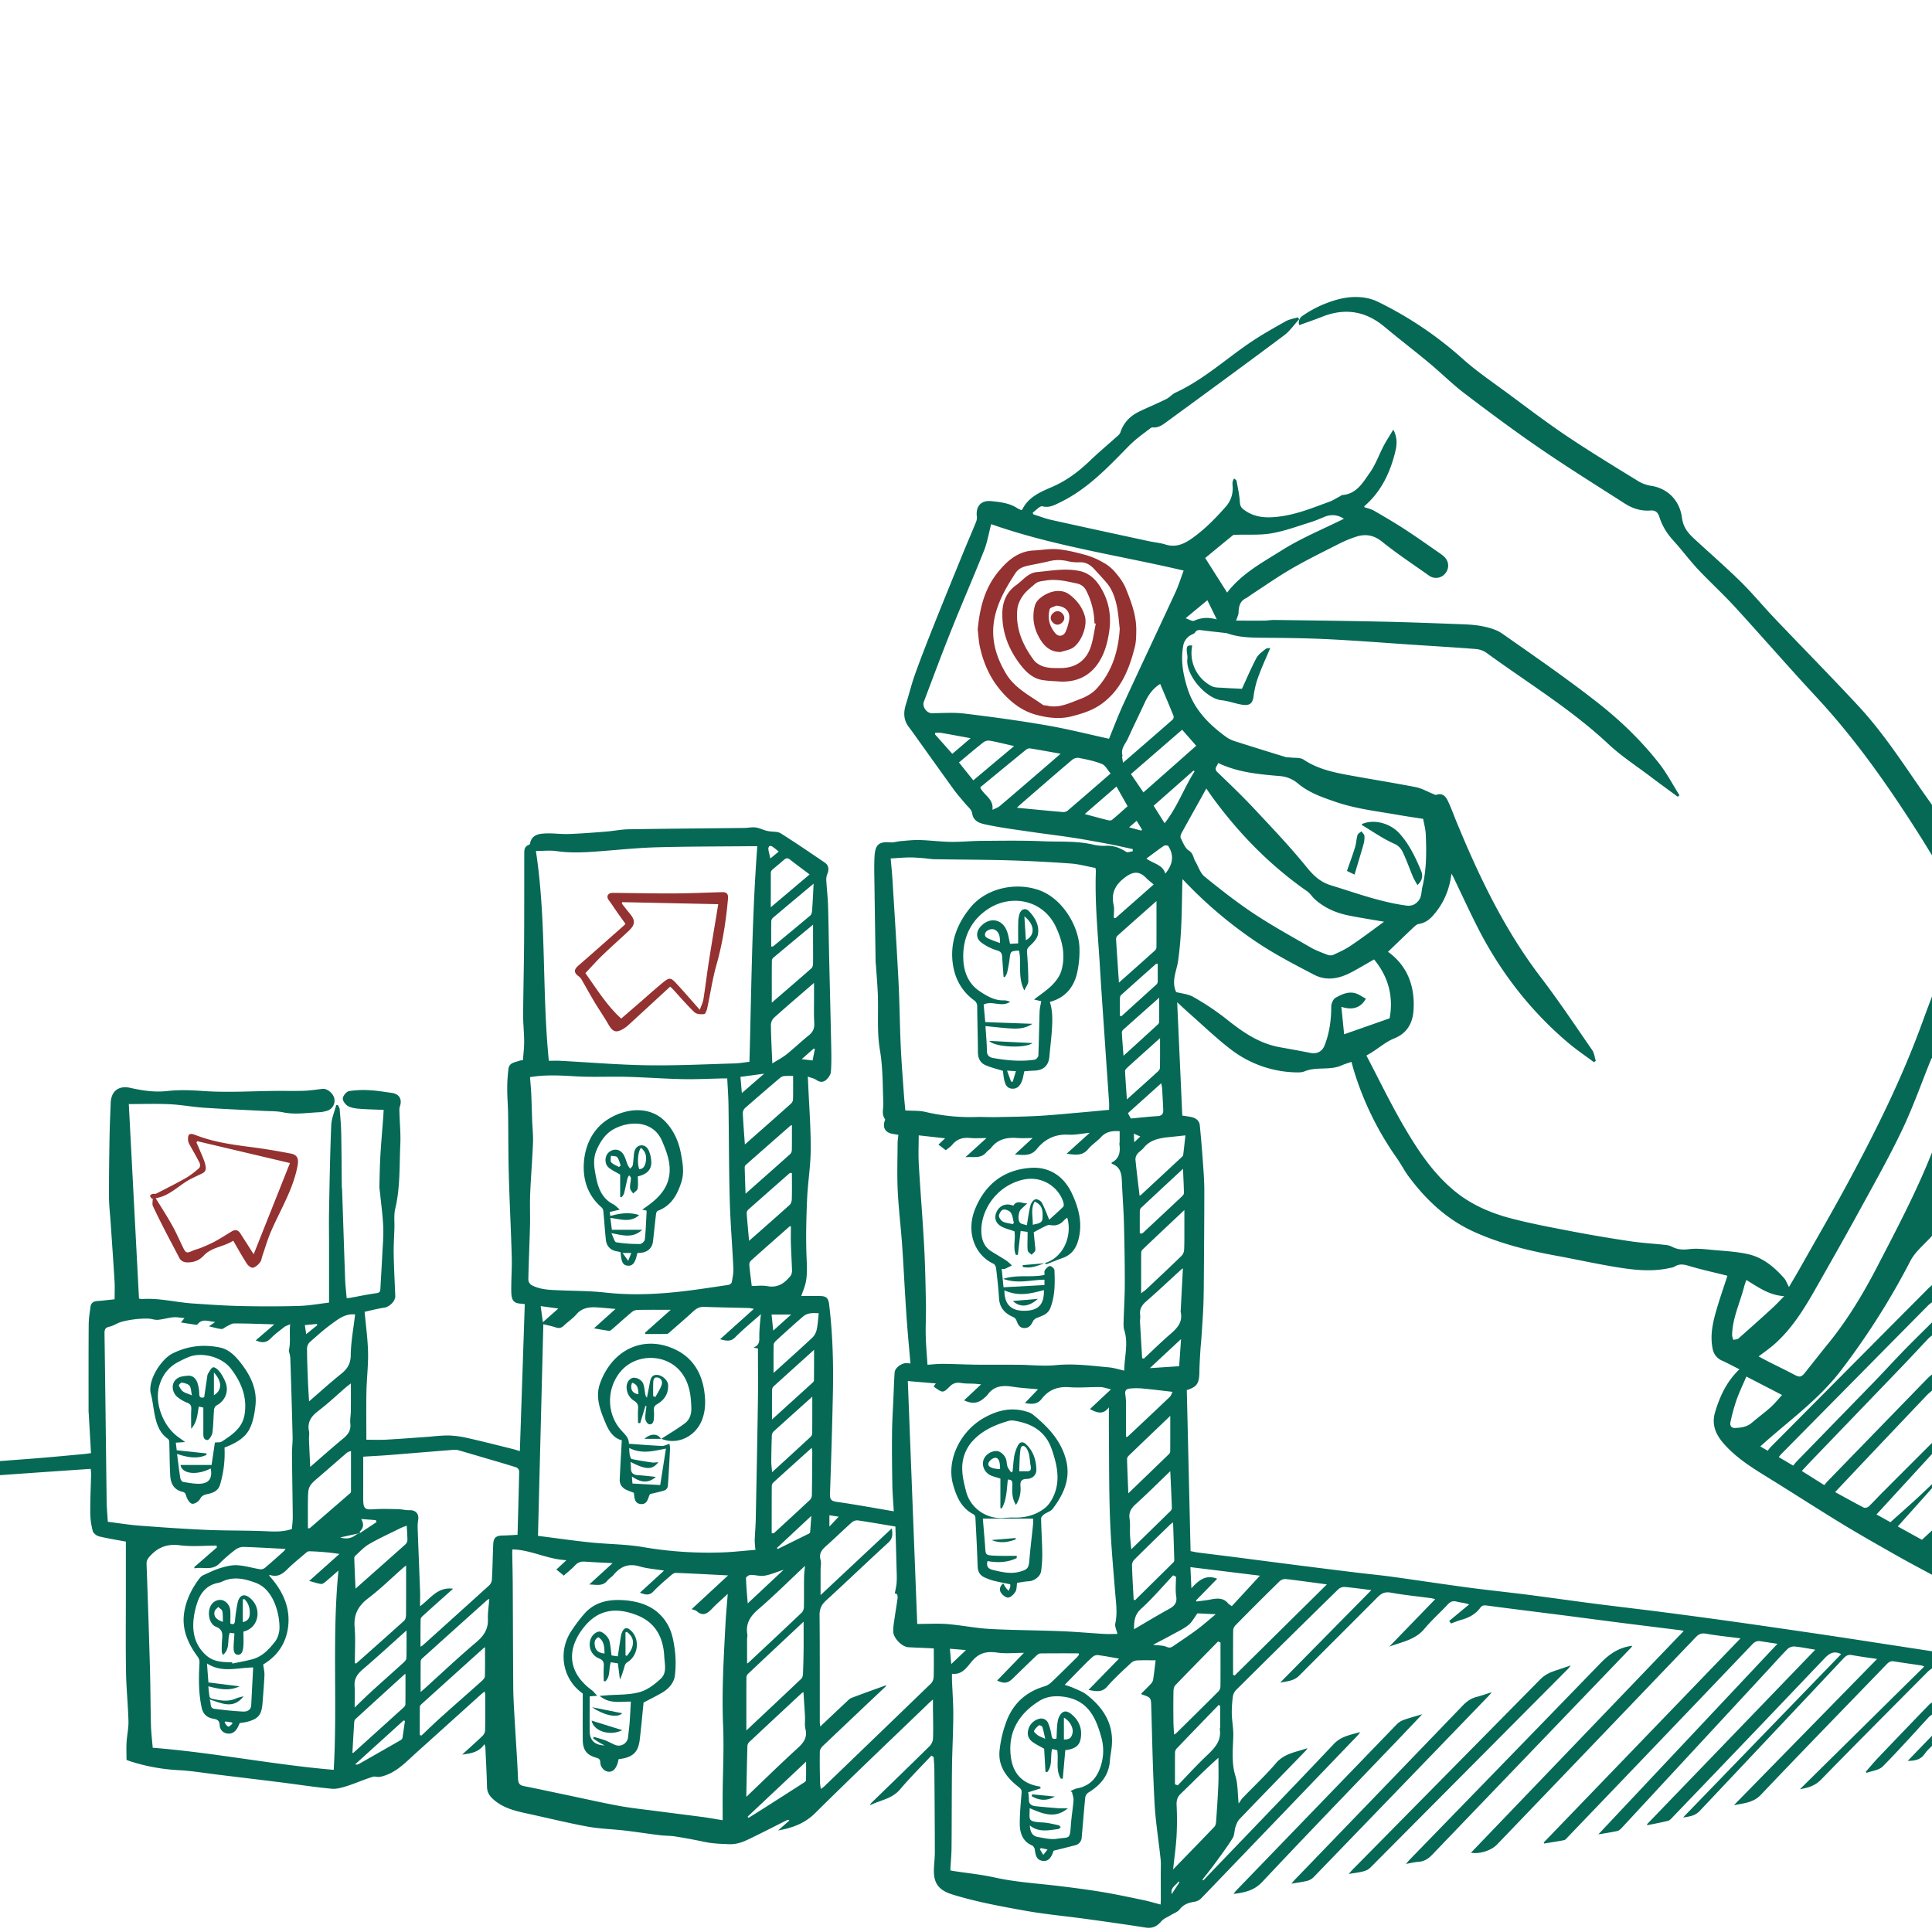 <svg id="Calque_1" data-name="Calque 1" xmlns="http://www.w3.org/2000/svg" viewBox="0 0 1920 1920"><defs><style>.cls-1{fill:#056955;}.cls-2{fill:#943131;}</style></defs><path class="cls-1" d="M0,1452c13.92-1.07,27.85-2.06,41.77-3.22s27.82-2.5,41.72-3.78c2.11-.2,4.2-.54,6.93-.9-.73-12.78-1.43-25.2-2.13-37.61-.08-1.49-.27-3-.27-4.47,0-28.38-.08-56.77.12-85.15,0-6.11,1-12.23,1.81-18.32.48-3.61,2.91-5.29,6.58-5.57,5.76-.45,11.5-1.15,17.37-1.75,0-6.25.29-12-.05-17.8-1.16-19.29-2.54-38.57-3.84-57.85-.59-8.65-1.64-17.3-1.68-26-.09-19.88.21-39.78.54-59.67.19-11.31.71-22.62,1.15-33.93.46-11.77,8.08-17.39,19.29-14.9,12.11,2.69,24.16,4.62,36.88,3.17,11.83-1.34,24-.86,35.92,0,24.06,1.67,48,.08,72.07-.12,9.32-.08,18.64.21,27.95-.12,6.2-.22,12.38-1.21,18.56-1.93,4.1-.48,10,4.06,11.36,8.85a10.5,10.5,0,0,1-6.21,12.68,32.74,32.74,0,0,1-9.76,1.76c-11.53.57-23,2.5-34.64.06-6.29-1.33-12.91-1.08-19.39-1.43-19.78-1-39.58-1.83-59.34-3.16-11.42-.77-22.76-2.95-34.19-3.49-13.36-.62-26.78-.14-40.52-.14,3.41,65.12,6.76,129.06,10.13,193.32a15.41,15.41,0,0,0,3.25.44c16.92-1.15,33.36,3.28,50.07,4.4,15.92,1.07,31.86,2.21,47.8,2.56,19.28.43,38.59.46,57.86-.1,10.29-.31,20.54-2.23,29.9-3.32v-54.88c0-12.12-.2-24.24,0-36.35.54-28.39,1-56.79,2.17-85.15.28-6.72,3.23-13.33,5-20h1.58c.62,1.36,1.67,2.69,1.79,4.09.65,7.87,1.37,15.74,1.53,23.63.36,17.71.4,35.43.59,53.15,0,1.16.27,2.31.31,3.47,1,29.6,1.95,59.2,3,88.8.22,6.12,1,12.21,1.53,18.85,1.42-.16,2.83-.24,4.21-.49,8.4-1.51,16.75-3.34,25.19-4.43,3.11-.41,4-1.45,4.11-4.2.57-11.09,1.3-22.17,1.84-33.25.47-9.47,1.37-19,1-28.41-.47-11.38-2.09-22.72-3.21-34.07a52.62,52.62,0,0,1-.61-6.36c.24-10.21.41-20.43,1-30.63.75-12.89,1.9-25.75,2.86-38.63.15-2,.23-4,.38-6.66-8.27-.35-16.37-.47-24.43-1.13-3.83-.31-8-.91-11.23-2.78-2.45-1.43-5.24-5.26-4.93-7.65.35-2.7,3.69-6.67,6.24-7.11a94.59,94.59,0,0,1,20.75-.84c7.17.36,14.3,1.64,21.44,2.59,7.71,1,10.76,6.32,8.27,13.54-.7,2-.45,4.45-.39,6.68.28,10.34,1.3,20.72.83,31-1,21.33,0,42.82-5.05,63.91-1.49,6.23-.61,13-.82,19.58-.27,8.48-.87,17-.71,25.45.25,13.92,1,27.84,1.57,41.76.21,5-5.84,10.84-10.82,11.54-6.94,1-13.76,2.86-19.64,4.14,1.19,13.29,3.09,26.73,3.4,40.2.3,13-1.34,26.13-1.6,39.21-.31,15.92-.07,31.84-.07,47.7,5.94,0,12.86.29,19.75-.07,13.13-.69,26.23-1.75,39.34-2.66,7.81-.54,15.62-1.64,23.4-1.46a99.07,99.07,0,0,1,19.54,2.84c14.38,3.25,28.68,6.92,43,10.47,2.39.59,4.72,1.38,7.51,2.2,1.63-48.51,3.25-97.07,4.89-146a19.15,19.15,0,0,0-3.24-.5c-7.1-.28-9.95-2.58-10.15-11.3-.27-11.64.76-23.3.44-34.93-.75-27.29-2.18-54.56-2.92-81.85-.56-20.32-.41-40.65-.71-61-.12-8-.88-16-.85-23.92a146.21,146.21,0,0,1,1.3-20.83c.88-5.89,6.78-6.08,11.15-7.71a11.35,11.35,0,0,1,3.14-.41c.46-6.32,1.25-12.22,1.22-18.11,0-8.81-1-17.63-1-26.43.15-24.48.78-48.95.95-73.42.19-28.63.1-57.27.16-85.9,0-4.16-.45-8.6,4.87-10.3a1.66,1.66,0,0,0,.84-1.13c1.64-8.83,8.73-9.81,15.57-10.1,7.6-.33,15.27.85,22.88.58,12.29-.44,24.56-1.41,36.82-2.37,7.63-.6,15.21-2.21,22.82-2.33,38.13-.62,76.27-.88,114.4-1.32,3.83,0,7.69-.92,11.45-.52,3.43.37,6.72,2,10.09,3a29.19,29.19,0,0,0,3.71.81c3.81.63,8.32.12,11.33,2,14.82,9.33,29.29,19.24,43.79,29.07,4,2.75,4.54,6.88,2.5,11.65a14.59,14.59,0,0,0-.89,6.38c.45,8.12,1.43,16.22,1.69,24.35.54,16.48.69,33,1.07,49.47.68,30.2,1.46,60.41,2.09,90.62.17,8.51.32,17-.31,25.51-.21,2.78-2.42,5.89-4.59,7.9-2.83,2.63-6.32,2.71-9.89.15-2.14-1.53-5-2-8.45-3.29.14,3,.24,5,.32,6.91.94,21.72,2.66,43.45,2.57,65.17-.07,16.69-2.93,33.35-3.63,50.06-.8,19.24-1.3,38.55-.5,57.77.34,8.08.82,16-.67,23.91-.93,4.9-3.06,9.58-4.6,14.22,5.55,0,11.93,0,18.32,0s8.59,2,9.35,8.23c3.55,29.09,4.36,58.31,3.77,87.56-.68,33.62-1.73,67.24-2.9,100.84-.18,5.32,1,7.15,6.67,7.94,18.77,2.64,37.42,6.13,56.74,9.39-.51-8.8-1.28-17.24-1.43-25.68-.31-17.47-.51-35-.31-52.42.14-12.61,1-25.22,1.52-37.83.32-7.39.52-14.79,1.07-22.16.32-4.39,6.64-9.18,11.64-9.2a39.68,39.68,0,0,1,4.06.45c-1-11.78-2.1-23.26-3-34.74-.77-9.6-1.42-19.21-2-28.82-1.12-18.08-2-36.18-3.27-54.25s-3.52-36.11-4.38-54.21c-.74-15.6-.18-31.26-.11-46.9,0-2.62.47-5.24.77-8.35l-5.77-1c-6.91-1.15-9.92-5.81-8-12.33.23-.77.83-1.89.52-2.29-3.7-4.85-1.51-10.19-1.71-15.4-.67-17.78-.4-35.79-3.38-53.22-3-17.77-1.5-35.32-2-53-.3-10.24-1.24-20.47-1.91-30.7-.08-1.33-.36-2.65-.38-4q-.64-41.16-1.23-82.33c-.1-7.59-.27-15.21.19-22.78.7-11.58,4.62-14.56,15.64-13.63,3.43.29,7-1,10.48-1.25,6.23-.5,12.5-1.27,18.73-1.08,10.25.3,20.48,1.68,30.74,1.83s20.26-.91,30.4-1c20.31-.11,40.65-.51,60.93.38,17,.76,34.3-.6,51.17,3.56a45.57,45.57,0,0,0,12.3.93c7.29-.24,13.52,2.12,19.57,6,1.48,1,4.36-.26,6.59-.48,0-.74,0-1.47,0-2.2-7.62-1.64-15.22-3.42-22.87-4.87-12-2.26-24-4.5-36-6.37-13.94-2.16-28-3.78-41.93-5.84-15.05-2.22-30.19-4.12-45.05-7.31-5.68-1.23-12.56-2.88-13.77-11.47-.48-3.44-4.47-6.43-7-9.54-3.51-4.36-7.38-8.47-10.66-13-12.41-17.13-24.65-34.38-37-51.58-2.69-3.76-5.31-7.56-8.14-11.21-5.35-6.9-5.55-14.37-3.07-22.35,3.14-10.08,5.63-20.37,9.19-30.29,5.92-16.49,12.33-32.81,18.81-49.09,9.38-23.54,19-47,28.55-70.45,4.25-10.41,8.75-20.71,13-31.12a12.1,12.1,0,0,0,1.07-5.78c-1.31-10.15,3.92-16.58,14.26-15.52,8.87.92,18,1.81,25.87,7a27.68,27.68,0,0,0,3.88,1.83c.52-.21,1-.25,1.09-.46,6.05-12.41,17.88-17.43,29.44-22.4,14.47-6.22,26.66-15.4,37.92-26.22,8.87-8.52,18.34-16.42,27.49-24.65a8.87,8.87,0,0,0,2.68-3.4c3.25-10,10-16.65,19.26-21,8.68-4.13,17.56-7.81,26.17-12.07,3.37-1.67,6-4.93,9.38-6.49,27.2-12.54,49.19-32.74,73.6-49.37,11.51-7.85,23.75-14.67,35.89-21.54,3.58-2,8-2.63,12-3.89l1.36,1.89c-5,5.41-9.28,11.76-15.08,16.1-38.4,28.68-77.09,57-115.76,85.26-4.36,3.19-8.75,6.82-14.85,6.13a3.58,3.58,0,0,0-2.21.92c-7.5,5.68-15,11-21.78,17.94-20.53,21-40.89,42.57-68,55.66-5.42,2.62-10.5,5.65-17.45,3.9-2.53-.63-6.39,4-9.65,6.24l.54,1.71c6.07,1.91,12,4.26,18.23,5.64,32.21,7.17,64.47,14.11,96.72,21.08,5.51,1.19,11.23,1.65,16.58,3.33,9.59,3,17.62-.22,25.16-5.43,12.92-8.91,23.84-20,34.21-31.75a27,27,0,0,0,7.21-20.77,19.81,19.81,0,0,1,0-4.49,14.07,14.07,0,0,1,1.46-3.26c.85.83,2.29,1.55,2.47,2.51,1.3,7,2.82,14,3.27,21.08.22,3.43,1.14,5.33,3.79,7.34,11,8.32,23.16,8.59,36.22,6.84,17.22-2.3,33-8.78,49.08-14.68,3.55-1.3,6.8-3.45,10.18-5.22.88-.46,1.7-1.33,2.6-1.39,14.26-1.1,20.51-12.59,27.37-22.3,5.69-8,9-17.73,13.64-26.55,2.72-5.17,6-10.07,9.6-16.19,4.59,8.81,3.47,16.09,1.63,23.35-5.15,20.24-13.94,38.41-30,52.42-.22.19-.27.58-.57,1.29,3.25,1.14,6.75,1.82,9.66,3.49,10.34,6,20.66,12,30.66,18.52,11.44,7.43,22.54,15.37,33.76,23.1,1.65,1.14,3.28,2.3,4.8,3.59,5.18,4.39,6.07,11.34,2.19,16.54A11.79,11.79,0,0,1,1420.1,572c-15.61-11.07-31.64-21.63-46.52-33.61-8.74-7-17.18-8.11-27-4.63a120.7,120.7,0,0,0-14.27,5.85c-16.13,8.21-32.44,16.14-48.11,25.17-14.21,8.2-27.67,17.7-41.45,26.65a37.08,37.08,0,0,1-4.1,2.84c-6.21,2.86-7.61,8.06-7.77,14.3-.06,2.57-1.49,5.11-2.46,8.2,9.21,0,18.56.06,27.91,0,3.32,0,6.63-.7,10-.66,35,.47,70,.87,105,1.62,25.29.53,50.57,1.47,75.85,2.42,8.47.31,17.05.48,25.32,2.09,7,1.36,14.58,3.36,20.3,7.37,31.89,22.33,64,44.46,94.63,68.45,22.77,17.83,43.8,38.07,61.69,61,7.55,9.71,13.32,20.8,19.91,31.27l-1.71,1.46c-9.22-6.8-18.51-13.52-27.65-20.43-13.81-10.44-28.51-20-41.07-31.75-37.16-34.84-80.59-61.12-121.44-90.91a21.63,21.63,0,0,0-10.6-3.71c-20.07-1.61-40.18-2.78-60.27-4.11-28.72-1.91-57.43-4.2-86.18-5.63-21.78-1.08-43.62-1.3-65.44-1.46-11.87-.08-23.6-.37-34.94-4.36a11,11,0,0,0-2.44-.42c-7.56-.88-15.12-1.67-22.66-2.64-2.73-.34-5.16-.79-7,2.17-.69,1.12-2.42,1.66-3.73,2.36a14.73,14.73,0,0,0-8,10.72c-2.7,14.47-.24,28.26,4.1,42.17,6.74,21.56,21.56,36.3,39.11,49a33.58,33.58,0,0,0,9.46,4.26c16.26,5.19,32.56,10.23,48.87,15.24,1.51.46,3.2.28,4.8.5,4.47.59,9.86-.16,13.24,2.1,13.26,8.86,28.19,12.38,43.39,15.18,22.68,4.18,45.47,7.77,68.11,12.17,5.88,1.14,11.34,4.4,17,6.65,1.14.45,2.56,1.32,3.48,1,5.54-2,8.9,1.09,11,5.21,3.18,6.36,5.54,13.13,8.24,19.73,22.56,55.06,48,108.49,84.35,156.17,18,23.53,34.4,48.22,51.26,72.57,2.06,3,2.43,7.12,3.58,10.72l-1.88,1.29c-9-6.75-18.34-13-26.85-20.33-37.41-32-66.84-70.42-89.06-114.29-8.32-16.44-16-33.21-24-49.82-.33-.68-.75-1.32-1.66-2.9-2,16.43-8.05,30-18.31,41.62-3.87,4.39-8.28,7.47-14.27,8.39-1.94.29-3.82,2.12-5.39,3.6-8.54,8.08-17,16.26-25.09,24.06,19.15,13.7,26.84,34,25.4,57.7-.75,12.48-5.87,23-19.21,28.35-7.89,3.15-14.68,9.05-22,13.68-1.93,1.23-3.94,2.34-5.65,3.35,12.76,24.28,24.47,48.74,38.18,72,13.83,23.5,29.08,46.33,50.78,63.71,16.24,13,35.16,21,55,26.2,20.36,5.29,41.11,9.14,61.79,13.1,18.74,3.58,37.58,6.72,56.46,9.54,11.32,1.69,22.8,2.33,34.2,3.58a19.78,19.78,0,0,1,7.2,1.8c5.57,3.05,11,3.22,17.35,2.45,7.62-.93,15.55.1,23.29.81,11.73,1.08,23.64,1.63,35.07,4.19,14.56,3.27,25.87,12.65,35.62,23.67,2.13,2.41,3.24,5.72,5,9,3.29-5.64,6.7-11.29,9.94-17,16.41-29.11,33.23-58,49.07-87.43,27.53-51.08,53.27-103,73.19-157.66,3.28-9,6.63-17.91,10-26.86v61a12.5,12.5,0,0,0-1,1.67c-9.48,23.39-17.85,47.29-28.67,70-12.74,26.77-27.36,52.67-41.6,78.71-14.35,26.25-29.14,52.26-43.9,78.28-11.6,20.44-23.8,40.5-41.69,56.27-4.74,4.18-10,7.78-15.52,12,3.82,2,7.3,3.91,10.83,5.7,8.23,4.17,16.57,8.13,24.71,12.47,4.95,2.64,6.83,2.6,10.43-1.89,8-10,15.88-20.09,23.93-30,18.6-23,33.82-48.24,47.38-74.35,19.56-37.7,39.46-75.27,55.1-114.86v83c-7.31,8.3-16.64,15.54-21.57,25.06a730.44,730.44,0,0,1-69.36,109.29c-22.49,29.29-52.59,50.35-79.78,75l7.4,4.3a40.81,40.81,0,0,1,2.93-3.68q78.32-78.86,156.67-157.65c1.16-1.17,2.47-2.18,3.71-3.26v17a42.91,42.91,0,0,0-3.77,3q-72.82,73.68-145.62,147.4c-1,1-1.86,2.12-3,3.48l14.38,8.51c1.27-1.53,2.25-2.89,3.41-4.08q38.28-39.37,76.59-78.75c10.07-10.39,19.81-21.1,29.89-31.48,9.25-9.51,18.76-18.76,28.16-28.13v13a41.69,41.69,0,0,0-3.72,3.14c-8.48,8.95-16.82,18-25.35,26.9q-45.17,47-90.41,94c-3.3,3.42-6.5,6.94-10,10.68l22.35,14.1c1.25-1.49,2.25-2.83,3.4-4q49.58-51.09,99.21-102.13A46.69,46.69,0,0,1,1920,1366v16c-1.6,1.4-3.32,2.67-4.77,4.2q-29.58,31.1-59.08,62.26c-10.72,11.31-21.39,22.66-32.43,34.36,9.7,5.3,19,10.5,28.39,15.36,1.2.62,3.83,0,4.88-.94,4.83-4.57,9.26-9.56,14-14.27q24.48-24.53,49-49v11l-55.15,60.08,13.84,7.7c8.85-7.92,16.85-15,24.73-22.17,5.61-5.11,11.06-10.4,16.58-15.61v4l-34,38,24,13.24L1920,1521v44c-11.57-6.29-23.23-12.4-34.68-18.9-18.06-10.25-36.17-20.45-53.91-31.25-23.7-14.42-47-29.48-70.58-44.11-17.12-10.63-34.51-20.81-48-36.31-8-9.23-12.08-19-8.28-31.45,4.77-15.57,11.29-30,24.09-42.2-6.06-3-11.54-6-17.22-8.58a15.61,15.61,0,0,1-9.4-11.82c-2.71-13,0-25.49,3.55-37.81,3.32-11.58,7.33-23,11.13-34.71l-2.8-.74c-11.07-2.76-22.23-5.19-33.16-8.41-5.68-1.67-10.91-3.59-16.45,0a13.58,13.58,0,0,1-4.28,1.28c-17.89,4.14-35.8,2.2-53.53-.7-20.13-3.29-40.07-7.72-60.13-11.42-27.4-5-54.25-11.65-79.93-23-27.7-12.17-48.76-31.85-66.49-55.66-4.43-6-7.82-12.69-12.11-18.77a304.87,304.87,0,0,1-42.18-86c-.91-2.94-1.66-5.92-2.57-9.18-3.6,1.28-6.8,2.16-9.79,3.51-11.73,5.27-25,1-36.8,5.92-2.79,1.16-6.24,1.13-9.37,1a109.92,109.92,0,0,1-64.18-23c-14.34-11-27.45-23.68-41.07-35.66-3.8-3.34-7.47-6.85-12-11,1.73,38.37,3.41,75.51,5.08,112.62,3.8.6,6.28.89,8.71,1.39,4.63,1,8.22,3.42,8.71,8.37,1.24,12.53,2.27,25.08,3.16,37.63.64,8.92,1.31,17.86,1.32,26.8,0,28.45-.24,56.9-.45,85.36-.07,10-.12,19.94-.52,29.9-.45,10.89-1.28,21.75-2,32.63-.23,3.65-.7,7.28-.91,10.93-.41,7.07-.91,14.15-1,21.22-.13,12-2.31,15.33-12.53,18.61q1.88,80.08,3.75,160c2.37.47,4.58,1,6.83,1.33,11.53,1.48,23.08,2.85,34.61,4.33,22.33,2.86,44.64,5.8,67,8.65q28.54,3.63,57.12,7.11c11.37,1.39,22.78,2.44,34.12,4,25.54,3.51,51,7.41,76.58,10.83,19.64,2.62,39.36,4.62,59,7.13,22,2.82,44,6,66.08,8.85,22.74,2.92,45.51,5.52,68.24,8.46q35.82,4.62,71.59,9.64c23.51,3.29,47,6.74,70.5,10.17,13.24,1.92,26.47,3.92,39.71,5.91L1920,1641v17a35.29,35.29,0,0,0-3.79,2.92c-35.58,35.84-71.27,71.56-106.53,107.71-5.75,5.89-12.25,7.94-20.94,9.47l123.5-121.88a15.13,15.13,0,0,0-2.6-1.09c-9.2-1.37-18.41-2.6-27.58-4.1-3.28-.54-5.19.89-7.29,3.06-41.64,43.16-83.54,86.06-124.83,129.55-7.7,8.11-17.22,8.32-26.84,10.39l142.32-145.37c-9.16-1.37-17-2.38-24.83-3.81-3.49-.64-5.66.19-8.14,2.82q-71.6,76.11-143.34,152.07c-4.36,4.64-9.46,5.46-16.49,6.43l157.09-162.3c-7.3-3.77-11.91-.66-16.84,4.53q-74.92,78.74-150.26,157.1c-1.47,1.53-3.07,3.51-4.94,4-6.76,1.74-13.67,2.94-20.52,4.34l-.41-.87L1804,1639.45c-7.31-1.19-14-2.56-20.67-3.19a9.62,9.62,0,0,0-6.82,2.43c-6.81,6.85-13.2,14.11-19.77,21.2q-72.3,78.1-144.65,156.19c-1.32,1.42-2.93,3.1-4.67,3.5-5.83,1.34-11.77,2.15-19,3.4l178-189.38c-6.42-1-11.67-1.73-16.9-2.58-3.39-.55-5.71.57-8.19,3.17q-91.65,96-183.53,191.74c-1,1.07-2.14,2.53-3.42,2.78-6.54,1.3-13.16,2.26-19.75,3.34l-.48-1,195.54-202.87c-12-1.57-23.12-2.66-34-4.6-4.53-.8-7.29.15-10.41,3.41q-98.64,103.08-197.46,206c-5.79,6-17,9.72-26,8.24l211.49-220.44c-2-.41-3-.65-3.9-.77-19.62-2.45-39.24-4.85-58.86-7.35s-39.19-5.13-58.8-7.64c-24.72-3.16-49.45-6.16-74.15-9.47-2.85-.38-4.8-.13-6.45,2.14-4.62,6.35-11.06,9.82-18.46,11.94-3.61,1-7.11,2.49-10.66,3.76l-1.88-2.5,19.88-16.45c-4.79-1.71-8.66-1.76-12.27-2.76-3.94-1.09-6.42,0-9.1,2.9-7.6,8.17-16,15.6-23.15,24.16-9.17,11.06-22.56,13-34.84,17.63l45.63-47.13a40.5,40.5,0,0,0-4.08-1c-13.33-1.79-26.75-3.09-40-5.5-5.94-1.08-9.44.7-13.38,4.69-25.8,26-51.89,51.82-77.73,77.83-5.27,5.3-12.12,5.57-18.9,6.91l90.62-91.93c-8.49-1.06-17.48-2.37-26.52-3.16a9.15,9.15,0,0,0-6.39,2.34q-50.88,49.81-101.44,100a11.85,11.85,0,0,0-3.25,6.39,115.33,115.33,0,0,0-1.09,17.41c.17,7.3,1.68,14.59,1.49,21.86-.35,13.38-2,26.57,2.12,39.92,2.5,8,2.09,16.94,3.19,27.4,1.76-2.48,2.7-4.26,4-5.65,11.08-11.52,22.83-22.47,33.19-34.61,8.47-9.92,20.25-10.91,31.09-14.84a10,10,0,0,1-2,2.91c-21.8,22.49-43.66,44.93-65.35,67.53-1.9,2-3.09,4.88-4,7.57-1.23,3.75-.93,8.28-2.92,11.46-5.55,8.86-11.85,17.26-18,25.71-3.86,5.28-8,10.32-12,15.47l.93.78c1.09-1.18,2.18-2.36,3.28-3.51,42.21-44,84.59-87.85,126.47-132.17,7.45-7.88,16.82-8.9,26-11.77a15.21,15.21,0,0,1-2.69,3.66q-77.5,80.79-155.09,161.49a12.66,12.66,0,0,1-6.77,3.52c-6,.86-10.94,2.65-14.87,7.7-2,2.51-5.63,3.67-8.5,5.46-3.3,2.06-7.31,3.52-9.7,6.35-4.34,5.12-9,7.18-15.7,6.11-19.51-3.08-39.07-5.82-58.64-8.52-20.73-2.85-41.63-4.72-62.19-8.45-24-4.33-48-8.72-71.28-16-13-4.08-18.38-10.72-18.1-24.23.13-6.14,1-12.27.94-18.41-.05-27.11-.26-54.22-.48-81.33,0-4.15-.46-8.31-.7-12.47l-2.23-1.5c-10.46,11.19-21.34,22-31.26,33.7-8,9.45-19.83,10.59-29.85,15.73a7.62,7.62,0,0,1,1.9-2.84c19.23-18.7,38.53-37.33,57.6-56.18a12.27,12.27,0,0,0,3.23-7.66c.3-10,0-20-.09-30,0-2.53,0-5.07,0-8.51-1.79,1.58-2.68,2.31-3.5,3.1-37.92,36.53-76.15,72.74-113.53,109.8-10.49,10.4-22.79,14.76-36.89,17.3l11.33-10c-1.27-.73-1.85-.6-2.37-.34-12.16,6.09-24.25,12.33-36.49,18.24-6.59,3.18-12.83,6-21.06,5.71s-16.4-.55-24.54-2.28q-14.5-3.08-29.17-5.41c-5.06-.8-10.27-.62-15.37-1.25-11.67-1.44-23.3-3.28-35-4.64-12.2-1.42-24.59-1.67-36.64-3.88-19.87-3.67-39.53-8.56-59.3-12.82-12.36-2.67-24.52-5.46-34.41-14.31-3.89-3.47-6.1-7-6.23-12.31-.3-13.15-1.05-26.29-1.65-39.42a19.59,19.59,0,0,0-.92-3.12c-5.38,8.08-13.1,9.2-22.13,10.42,7.27-6.63,13.81-12.43,20.11-18.48a8.72,8.72,0,0,0,2.71-5.38c.24-12,.13-24,.09-36a14.16,14.16,0,0,0-.64-2.85c-1.41,1.14-2.49,1.94-3.47,2.82l-64.58,58.2c-10.71,9.65-20.53,20.57-35.61,23.75-2.5.53-5.32-.57-6.9-.12-8.7,2.51-17,6.36-25.65,9.13-5.1,1.63-10.68,3.34-15.84,2.85-17.17-1.63-34.24-4.31-51.36-6.46-20.58-2.58-41.18-5-61.78-7.54-12.69-1.54-25.35-3.71-38.09-4.41a188.51,188.51,0,0,1-49.27-9c-1.21-.4-2.39-.93-3.28-1.28,0-6.15-.27-11.86.07-17.54.41-7,2.06-14,1.87-21-.43-16.1-2.13-32.18-2.42-48.29-.45-25.32-.16-50.64-.17-76,0-18,0-35.9,0-54.08-8.48-1.58-17.65-3-26.64-5.18-2.45-.59-5.67-3.11-6.26-5.34a74.54,74.54,0,0,1-2.49-18.13c-.08-12.82.56-25.65.85-38.47a50.16,50.16,0,0,0-.41-5.15c-12.79.87-25,1.68-37.3,2.54Q26.38,1464.11,0,1466Zm357.69,71.57,16.47-10.89c-.23-.68-.47-1.35-.7-2l-14.47-1.1c3,5.35,2,9-1.3,12.33-.29.28,0,1.11,0,1.69l-19.61,4.29c5.84,1.86,11,1.05,15.62-2.57C354.8,1524.44,356.35,1524.14,357.69,1523.58Zm393.11,16.64a83.86,83.86,0,0,1-.77-9c.18-6.72.81-13.44,1-20.17.79-39.28,1.59-78.57,2.17-117.86.27-17.6.05-35.2.05-53l-4.46-1c6.28-2.43,5.84-6.72,5.79-11,0-3.32.18-6.65.42-10,.27-3.65.69-7.29,1.18-12.2-9.24,8.23-17.8,15.15-25.47,22.94-4.75,4.82-9.21,3.51-15.1,2l33.56-30.15a35.36,35.36,0,0,0-4.48-.86c-14.95-.39-29.9-.62-44.84-1.16-4.37-.15-7.56,1.4-10.68,4.27-7.47,6.88-15.17,13.51-22.81,20.19-1.1,1-2.4,2.35-3.65,2.39-7.18.23-14.36.11-21.55.11l-.15-1.24,25.57-22.81c-12.19,0-22.83-.12-33.46.12a10,10,0,0,0-5.64,2.48c-6.38,5.34-12.54,11-18.83,16.4-1,.83-2.27,2-3.28,1.9-4.81-.57-9.58-1.53-15.09-2.48l21.42-19.27c-7.26-.61-13.21-1.27-19.19-1.58-7.47-.38-14.31.69-19.72,7-3.54,4.12-8.29,7.18-12.25,11-2.42,2.33-4.69,3.13-8,2-4.22-1.41-8.63-2.25-12.58-3.24-1.77,70-3.54,139.73-5.32,210.33,17.1,2.17,34.49,4.69,51.95,6.5s35,1.74,52.11,4.6a386,386,0,0,0,77,5.42C727.35,1542.54,739.06,1541.16,750.8,1540.22ZM980.38,1131c-6.45,0-11.41.38-16.3-.09-7.11-.67-13,.94-17.66,6.64-1.74,2.12-4.21,3.64-6.46,5.53l-7.36-5.56,6.66-6.29L913,1128.31c0,9.63-.46,19.27.09,28.85,1.58,27.06,3.84,54.07,5.3,81.13,1.06,19.4,1.41,38.85,1.8,58.28.2,10.28-.45,20.58-.2,30.86.23,9.65,1.13,19.28,1.73,28.85,4.56-.28,10-.93,15.44-.89,11,.08,21.92.68,32.88.8,14,.16,28,0,42,.1,12.43.11,25,1.6,37.27.38,17.78-1.77,35.17.58,52.67,2.19,4.92.45,9.74,2,15.29,3.26.07-13.65,4.32-26.84,0-40.26-.84-2.61-.72-5.61-.65-8.42.35-12.64,1.18-25.28,1.19-37.92,0-20.13-.32-40.27-.86-60.39-.35-13.47-1.46-26.92-2-40.39-.29-7.83-1.16-15.08-9.93-18.17-.09,0-.1-.27-.41-1.18,7.7-3.69,9-10.54,7.83-18.4a15.59,15.59,0,0,1,.26-2c0-3.59,0-7.18,0-10.83-7.3-.46-13.5.35-18.56,5.92-3.91,4.29-9.1,7.45-12.77,11.91-6,7.22-13.16,5.49-21.42,4.62l23-20.84c-8.1.79-14.68,2.24-21.16,1.88-13.21-.73-23.46,4.35-31.47,14.28-5.8,7.18-13.2,6-21.76,5.36l17.65-16.31c-6,0-10.83.3-15.58-.06-10.17-.78-19.08,1.23-25.67,9.77-1.3,1.69-3.39,2.75-4.75,4.41-5.46,6.64-12.66,4.2-20.8,4.91ZM723.57,1565.62c-17.65-.9-34.7-1.83-51.77-2.53-1.54-.06-3.41,1.1-4.67,2.2-6,5.26-12.26,10.36-17.71,16.18-4.28,4.58-8.3,3.28-13.46,1.35l24-22c-8.89-1.44-16.9-1.94-24.4-4.15-10.85-3.21-18.85,0-25.69,8.29-1.78,2.16-4.46,3.6-6.2,5.78-4.82,6.06-11,4-18.09,3.91l23.21-21.21c-10.1-.54-18.7-.88-27.28-1.51-4.09-.29-7.25.68-10.14,3.84-3.24,3.53-7.13,6.47-11.09,10l-7.36-6,10-9.26c-19.18-.92-35.31-10.34-53.64-10.71-.11,1.43-.23,2.24-.22,3,.16,10.49.44,21,.5,31.47.19,34.29.23,68.59.51,102.88.08,9.65.66,19.29,1.21,28.93,1.17,20.57,2.66,41.13,3.55,61.72.2,4.54,1.61,6.38,5.88,7.23,14.45,2.86,28.85,6,43.27,9,17.18,3.6,34.3,7.54,51.57,10.69,12.7,2.31,25.58,3.61,38.39,5.29,14.93,2,29.89,3.79,44.82,5.79,6.21.83,12.38,2,19.41,3.13,0-9.73-.06-17.86,0-26,.2-22.61,1.4-45.26.46-67.83-1.43-34,.59-67.82,2.37-101.68.48-9.35,1.4-18.67,2.23-29.42-5.85,5.45-10.79,9.63-15.21,14.3-4.68,4.94-9.13,8.55-15.66,2.86-1.12-1-2.89-1.2-5-2Zm378.63-462.7c0-2.67.14-5,0-7.28-1.32-19.42-2.73-38.83-4-58.24-1.69-24.91-3.5-49.81-5-74.73-1.87-32.23-5.31-64.4-4.15-96.76a27.44,27.44,0,0,0-.37-3.33c-8.23-1.54-16.31-3.82-24.52-4.42q-30.6-2.24-61.31-3.16c-24.63-.71-49.29-.7-73.93-1.12-4.14-.07-8.25-.85-12.39-1.15-4.45-.32-8.93-.7-13.39-.62-5.88.11-11.76.65-18,1,.57,6.6,1.34,13.84,1.78,21.1,2.08,33.72,4.27,67.43,6,101.17,1.1,21.44,1.25,42.93,2.23,64.38.74,16.28,2.08,32.53,3.21,48.79.36,5.08.9,10.14,1.34,15,7.08.46,13.76,0,19.94,1.46a194.6,194.6,0,0,0,50.93,5.06c6.33-.15,12.67.23,19,.11,13.81-.27,27.63-.42,41.43-1.15,13.11-.69,26.19-2,39.27-3.15C1080.64,1105,1091.08,1104,1102.2,1102.92Zm1.87,277.81c-4.3-1-7.43-2.23-10.59-2.27-10.3-.13-20.67.9-30.91.13-11.49-.86-20.49,2.65-27.4,11.64-4.19,5.45-9.63,5.44-16.61,4.08l13-13.65c-8.29-.8-16.95-1.24-25.46-2.58-9.91-1.56-18.62-.72-24.86,8.29a19.86,19.86,0,0,1-2.91,2.71c-5.85,5.56-12.08,6.41-20.23,2.55L975,1375.76c-2.9-.28-4.63-.51-6.36-.61-4.49-.24-9,0-13.45-.74s-7.85,0-11.22,3.37c-6.82,6.74-7,6.55-15,1a5.7,5.7,0,0,1-1-1.16l2.06-2.78-27.85-2.36c3.1,80.15,6.21,160.34,9.35,241.38,10.92,0,20.61-.63,30.17.15,13.89,1.13,27.65,4,41.54,4.8,23.76,1.3,47.59,1.32,71.37,2.25,14.26.55,28.49,1.88,42.74,2.72,4.5.26,9,0,13.14,0-.85-3.78-2.78-7.35-2.13-10.34,2.28-10.35.72-20.46-.12-30.73-2-24.69-4.24-49.4-5.14-74.14-1.06-29-.82-57.94-1.1-86.91-.08-7.69,0-15.38,0-23.07-5.82,7.88-12.08,5.26-18.83,1.74ZM526.7,1070.46c.42,5.53,1,10.94,1.23,16.37.42,9,.61,18,.94,26.94.28,7.31,1.12,14.64.82,21.93-.68,16.94-2.11,33.86-2.81,50.8-.44,10.48.09,21-.17,31.49-.46,18-1.29,35.93-1.66,53.9a7,7,0,0,0,3.15,5.2c9.06,4.87,19.13,4.82,29.07,5.24,14.62.61,29.33.53,43.84,2.16,24.79,2.78,49.45,1.9,74.09-.82,16.33-1.79,32.57-4.37,48.83-6.77,1.22-.18,3-1.61,3.21-2.7.83-4.55,1.77-9.22,1.55-13.79-1-22.43-2.95-44.83-3.56-67.27-.87-31.62-.79-63.27-1.27-94.91-.13-8.78-.8-17.55-1.24-26.53-1.34,0-2.46,0-3.58,0-13.48.28-27,1-40.44.74-18.63-.39-37.24-1.82-55.87-2.31-16.66-.43-33.36.48-50-.45C557.7,1068.84,542.66,1067.76,526.7,1070.46Zm626.69,822.25c0-1,.21-2.9.21-4.84,0-8.45,0-16.91-.06-25.36,0-5,.36-10-.15-14.93-1.91-18.5-5-36.93-6-55.47-1.74-31.58-2.35-63.23-3.25-94.85-.29-10.2,0-10.2-9.51-13.4-.19-.06-.27-.47-.45-.82,3.14-3.15,6.37-6.25,9.41-9.52a8.64,8.64,0,0,0,2.35-4.12c1-6.35,1.68-12.75,2.52-19.41-6,0-12.14-.2-18.27.11a10.13,10.13,0,0,0-6,2.36c-8.12,7.65-16.5,15.12-23.78,23.54-5.52,6.37-11.3,4.64-18.71,3.46l30.38-31.15c-6.55-1.13-13.83-2.55-21.18-3.52a7.55,7.55,0,0,0-5.18,1.89c-4,3.52-7.72,7.35-11.46,11.14-5.34,5.4-10.59,10.87-16.18,16.61a75.94,75.94,0,0,1,8,2.7c4.77,2.2,9.93,4,14,7.2,16.31,12.72,26.65,28.67,24.83,50.41-.43,5.12-1.54,10.19-1.93,15.31-1.11,14.67-9.55,24.16-21.46,31.47a7.19,7.19,0,0,0-3,4.73c-1.34,13.22-2.33,26.48-3.54,39.72a8.3,8.3,0,0,1-6.52,7.84c-7,1.83-14,3.54-21.42,5.4-2.32,7.44-5.5,10.73-10.68,10.12-6.86-.8-7.15-6.44-8.11-11.51-.06-.32,0-.75-.12-1-.72-1-1.34-2.31-2.32-2.74-9.78-4.21-12.37-12.7-12.38-22,0-10.11,1-20.24,1.82-30.34.21-2.68-.59-4-2.73-5.66-11.7-9-20.5-20.16-19.24-35.72a115.28,115.28,0,0,1,6.27-27.89c6.35-18.42,19.08-30.76,38-36.45a17.43,17.43,0,0,0,6.78-3.71c8.71-8.24,17.2-16.72,25.74-25.14a30.79,30.79,0,0,0,2.25-2.71c-.14-.47-.28-.94-.43-1.41-12.62,0-25.24-.07-37.86.1-1.4,0-3,1.21-4.13,2.27-7.84,7.46-15.59,15-23.34,22.57-5,4.87-8.58,5.44-15.62,2.1l26.64-27.52c-9.09,0-18,1-26.65-.25-9.95-1.39-17.51,0-24.54,8.08-5.19,5.95-9.86,14.29-20.32,12.95,0,2.43-.06,4.41,0,6.38.45,11.64,1.37,23.29,1.3,34.93-.09,17.47-1.09,34.94-1.3,52.41-.32,26.3-.19,52.6-.44,78.9-.07,7.54-.79,15.07-1.22,22.76,1.06.24,1.85.46,2.65.58,13.94,2.15,28.05,3.54,41.79,6.59,20.35,4.52,41.05,5.73,61.62,8.18,14.83,1.77,29.66,3.66,44.39,6.09,13.88,2.29,27.66,5.27,41.45,8.14C1141.86,1889.45,1147.31,1891.12,1153.39,1892.71Zm-408.6-837.49c2-71.53,2.41-142.86,7.81-214.28-1.45,0-3.43,0-5.41,0-31.48.31-63,.23-94.45,1.09-18.41.5-36.79,2.41-55.17,3.83-14.77,1.15-29.46,2.13-44.28,0-6.73-1-13.71-.16-20.72-.16,10.62,69.45,5.88,138.93,12.85,208.51,2.81,0,7-.18,11.08,0,28.92,1.52,57.82,4,86.76,4.45,28.75.45,57.54-1,86.31-1.83C734.32,1056.76,739.06,1055.87,744.79,1055.22ZM183.34,1309.91c-4.24-.35-7.74-1.13-11.13-.81-5.15.48-10.2,2.09-15.34,2.52-3.12.26-6.34-1.13-9.53-1.2a89.17,89.17,0,0,0-13,.64,91,91,0,0,0-14,2.67c-3.89,1.13-7.39,3.79-11.31,4.63-4.1.88-5.23,2.47-5.17,6.61.81,55.79,1.4,111.58,2.13,167.37.09,6.44.72,12.87,1.15,20,10.53,1.32,20.85,3,31.24,3.82,22.22,1.69,44.46,3.23,66.72,4.22,18.45.81,37,.5,55.42,1.19,9.8.36,19.54,1.37,29.56-2.07.29-3.81.91-7.92.87-12-.18-20.79-.6-41.57-.78-62.35-.05-5.82.76-11.64.62-17.45q-.94-38.94-2.28-77.86c-.1-2.83-1.1-5.62-1.49-7.52,2.07-8.71.37-16.92,1.36-26.32-2.69,1.25-4.55,1.74-5.94,2.83-4.58,3.6-9.32,7.1-13.38,11.25-4.44,4.54-9,4.69-14.89,1.94l18.42-15.82c-2.16-.1-3.11-.17-4.05-.2-12-.32-23.93-.82-35.9-.79-2.48,0-5,1.91-7.43,3-1.73.81-3.44,2.66-5,2.54-3.64-.26-7.22-1.46-12.57-2.67l6.27-4.34c-6.28-.28-12.68-4-17.51,2.28a2.32,2.32,0,0,1-1.84.51c-4.73-.68-9.45-1.45-14.77-2.29Zm-31.58,427c60.1,4.68,119.45,16.84,179.9,21.94,3.78-66.25-1.79-131.6,4.71-198.1-5.2,4.54-9.12,8.07-13.18,11.42-1.18,1-2.91,2.15-4.19,1.95-3.69-.57-7.27-1.8-11.73-3l30.07-26.84a243.46,243.46,0,0,0-30.15-2.65c-1.23,0-2.66,1.14-3.73,2.07-6.19,5.31-12.59,10.43-18.35,16.18-4.86,4.84-9.86,7.62-16.76,5.33-.18-.06-.48.23-1,.48,12,13.3,20.17,28.54,19.34,46.62-.82,18.27-9.72,32.71-25.14,41.81.49,3.85,1.4,7.26,1.26,10.63-.39,9.12-1.21,18.22-1.88,27.33-.91,12.38-4.16,16.28-16.22,19.26a64.23,64.23,0,0,1-6.46,1c-.75,1.59-1.41,3.3-2.32,4.86-2.15,3.72-5.24,6.19-9.76,5.58a8.57,8.57,0,0,1-7.87-8.43c-.18-4.73-2.78-5.71-6.43-6.34-6.21-1.07-10.07-4.57-11.44-10.88-3.23-14.79-3-29.71-2.17-44.7a9.23,9.23,0,0,0-1.51-5.58c-9.83-13.22-16.29-27.52-13.7-44.42,2-12.88,7.8-24.23,15.7-34.51a10.48,10.48,0,0,1,4-2.87c5.3-2.37,10.53-5,16.06-6.67s11.38-3.19,17-2.87c7.71.45,15.29,2.83,23,4.06a6.7,6.7,0,0,0,4.68-1.63c6.23-5.27,12.29-10.73,18.37-16.17a18.1,18.1,0,0,0,1.94-2.47c-14.19-.72-28-1.57-41.79-2a13.57,13.57,0,0,0-8,2.71,153.2,153.2,0,0,0-15.85,13.71c-7.53,7.6-16.56,3.13-24.77,4.92l-.34-1.26,22.57-19.65c-.17-.58-.33-1.15-.5-1.72-12.14,0-24.43,1.21-36.37-.34-12.5-1.62-21.72,1.92-29.82,10.94-2.16,2.4-3.4,4.29-3.28,7.68q1.89,51.42,3.36,102.83c.53,19.13.53,38.26,1,57.39C150.22,1721.74,151.12,1729,151.76,1736.87ZM928,1638.22c-.87-.06-2.15-.18-3.44-.24-7.31-.34-14.63-.54-21.92-1-6.55-.45-14.94-9.28-15-15.79a71.56,71.56,0,0,1,1-10.41c1-7.23,2.22-14.44,3.26-21.67.43-3,.11-5.7-2.69-5.4.65-3.61,1.51-7.07,1.83-10.59a91.74,91.74,0,0,0,.07-10.49c-.39-15.13-.83-30.25-1.26-45.57-12.5-2.09-24.75-4.24-37-6.07a8.29,8.29,0,0,0-6,1.63c-8.84,7.86-17.28,16.16-26.12,24-4.27,3.79-7,7.48-5.25,13.66.87,3.08,0,6.62,0,10,0,8.06,0,16.13,0,24.92l70.76-66.3c1,6,.95,10.13-3.55,14.23-20.81,19-41.09,38.54-61.87,57.54-4.59,4.2-6.4,8.42-6.34,14.62.3,35.49.18,71,.23,106.47a38.18,38.18,0,0,0,.49,4c9.21-8.68,17.76-16.78,26.36-24.82,1.45-1.35,2.93-2.94,4.7-3.61,11.41-4.32,22.91-8.41,34.39-12.58-.2,1.55-1.32,2-2.16,2.84q-30.35,28.64-60.6,57.38c-1.51,1.45-3.11,3.72-3.15,5.64-.21,10.49,0,21,.2,31.49a45.63,45.63,0,0,0,.9,5.81c1.62-1.29,2.69-2,3.62-2.91Q872.4,1724.05,925.24,1673a10.26,10.26,0,0,0,2.63-6.48C928.16,1657.24,928,1647.91,928,1638.22Zm437.53-684.75c-8,4.57-15.14,8.86-22.47,12.73-12,6.35-24.64,9-37.21,2.45-17.92-9.4-36-18.7-52.94-29.72a425.77,425.77,0,0,1-77.65-65.22c-.07.63-.24,1.53-.26,2.43-.36,14.82-.42,29.64-1.12,44.44-.53,11.27-1.47,22.55-3,33.73-1.4,10.52-7.14,20.63-2,31.6,5.44,1.47,12,1.93,17.1,4.89a260.12,260.12,0,0,1,32.62,21.79c16,12.84,32.44,24.34,53.13,28.1,10.28,1.86,20.58,3.68,30.82,5.73,6.22,1.24,11.49-1.52,13.83-7.52,4.83-12.41,6.61-25.26,6.6-38.54,0-3,1.89-7.4,4.28-8.77,7.51-4.29,15.62-7.77,24.33-2.43,2,1.21,4,2.3,5.84,3.32-5.93,10.44-15,11.1-24.43,8.09,1,9.42,1.93,18.85,2.79,27.29L1381,1012C1384.83,991.1,1380.28,971.22,1365.52,953.47ZM514.33,1525.26c.59-21.41,1.22-42.36,1.62-63.31a4.93,4.93,0,0,0-2.8-3.65c-9.94-3.19-20-6.08-30-9-8.88-2.63-17.77-5.27-26.68-7.81a15.09,15.09,0,0,0-5.23-.7c-21.56,1.69-43.1,3.52-64.65,5.23-8.09.63-16.19,1-25.61,1.61v31.08c0,4-.06,8,0,12,.17,8.77,1.84,9.79,10.77,9.17,7.93-.56,15.93-.25,23.89-.08,3.81.08,7.62,1.17,11.4,1,6.08-.2,9.63,3.77,8.51,9.78a41.77,41.77,0,0,0-.46,8.88c.74,20.6,1.61,41.2,2.36,61.8.17,4.73,0,9.47,0,15,10.35-7.5,17.3-19.5,32.83-17.4-10.39,9.29-20,17.81-29.45,26.4-1.17,1.06-2.76,2.52-2.79,3.82-.25,8.9-.13,17.8-.13,27.45a26.41,26.41,0,0,0,2.41-1.59q33.08-29.74,66.05-59.61a9.44,9.44,0,0,0,2.52-6c.59-11.47.79-23,1.26-34.44.27-6.52,2.67-8.72,8.77-8.88C503.73,1525.94,508.49,1525.58,514.33,1525.26Zm587.8-791.1c4.66-11.3,9.13-23.26,14.46-34.82,17-37,34.45-73.73,51.52-110.66,3.15-6.81,5.35-14.06,8.2-21.66-64.55-15.14-129.51-24.36-191.28-46.1-2.53,9.58-3.91,18.21-7.07,26.14-10.54,26.53-22,52.71-32.59,79.22-9.43,23.56-18.28,47.36-27.25,71.1-1.89,5,2.9,11.42,7.85,11.39,10.78-.06,21.68-.93,32.31.36,27.34,3.31,54.66,7,81.8,11.71C1061,724.43,1081.54,729.67,1102.13,734.16Zm108.41,24.06c-.74,3.29-4.67,5.39-.58,9.29,12.28,11.73,24.55,23.52,36.15,35.9,18,19.19,36.14,38.29,52.69,58.68,6.89,8.47,13.6,14.6,24.11,17.81,24.55,7.5,48.67,16.48,74.31,20,4.89.66,8.58-.42,12-4.19,3.84-4.27,3.16-9.44,4.34-14.35,4.16-17.22,4.12-34.64,3.35-52.09-.24-5.49-1.8-10.92-2.6-15.49-8.87-1.4-16.58-2.49-24.25-3.84-20.89-3.68-42.07-6-62.3-12.9-13.4-4.6-26.89-9.15-37.86-18.41a31.3,31.3,0,0,0-17.5-7.34C1251.28,769.48,1230.33,767.71,1210.54,758.22ZM1375.46,916c-12.67-2.21-23.94-3.92-35.11-6.18-12.55-2.54-24.1-7.48-33.72-16.2-2.68-2.43-4.61-5.8-7.52-7.82-36.56-25.47-67.29-56.79-93.58-92.61-2.22-3-4.3-6.13-6.71-9.59-2.12,3.84-3.86,7-5.63,10.21-6.31,11.32-12.69,22.6-18.89,34-.8,1.47-1.57,3.82-.94,5,2.27,4.42,4.22,10,8,12.38,4.6,2.88,4.41,7.21,6.51,10.77,3,5.14,4.89,11.67,9.22,15.18,15.86,12.89,32,25.55,49,36.83,18.25,12.1,37.51,22.69,56.5,33.63,5.27,3,11.11,5.13,16.81,7.32a8,8,0,0,0,5.63,0c5.81-2.69,11.76-5.33,17-8.92C1353.2,932.56,1363.9,924.43,1375.46,916Zm-310.08,865-1.62-1c2.18-.93,4.29-2.31,6.58-2.72,11.42-2.06,18.61-8.89,22.61-19.44a49.31,49.31,0,0,0,1.64-30.94c-5.47-19.86-13.24-37.51-37.76-40.73-8.92-1.17-16.86-.13-23.72,4.07-20.25,12.41-32.2,31.2-28.37,56.87,2.29,15.3,11.16,25,26.38,27.9.91.17,1.81.38,2.71.57.11.56.22,1.11.34,1.67l-12.39,3.93a38,38,0,0,1,.72,6.76c-.27,5,2.76,6.65,6.88,7.07q11.36,1.17,22.75,2c3,.22,6.09,0,9.14,0-12.71,10.86-25.36,5.39-38-.08.13,11.63-2.85,13.43,13,14.22,5.23.26,10.42,1.66,15.59,2.71.86.17,1.55,1.19,2.32,1.82-.82.71-1.57,1.94-2.46,2-9.65,1.19-19.49,3.62-28.3-3.59.33,5.7,2,10.41,7.88,11.46,6.32,1.13,13,2.78,19.13,1.81,12.36-2,12.78,1.32,13.79-13.5.56-8.27,2-16.48,2.64-24.75C1067,1786.57,1065.9,1783.79,1065.38,1781.05ZM230.7,1652l.25,1.23c6.56-1.39,13.2-2.53,19.68-4.24,10-2.64,16.86-10,22.81-17.74,2.8-3.62,4.31-9.11,4.33-13.75a65.33,65.33,0,0,0-3.12-19.54c-3.4-10.76-9.69-20.8-20.12-24.8s-22.34-7-33.85-1.36a18.71,18.71,0,0,1-4.25,1.31c-10.52,2.19-16.77,9.17-20.11,18.79a78.39,78.39,0,0,0-3.95,17.42c-1.43,13.91,1.86,26.43,12.86,36C212.6,1651.77,221.68,1651.79,230.7,1652Zm994.72,12.45,1.6.63,91.61-90.52c-14.36-1.92-27.49-3.79-40.66-5.31a8.47,8.47,0,0,0-6.13,2Q1249.73,1592.9,1228,1615a8.39,8.39,0,0,0-2.48,5.09C1225.34,1634.86,1225.42,1649.65,1225.42,1664.45ZM1335.49,515.57a19.53,19.53,0,0,0-17.81-2.48c-5.11,2-10.11,4.3-15.32,5.9-12.81,4-25.53,8.69-38.65,11-11.34,2-23.2,1.06-34.83,1.46-1.24,0-2.83-.15-3.66.51-9.29,7.49-18.46,15.12-27.51,22.59l21.8,34.36c14.48-19,35.21-30,54.61-42.19S1315,525.77,1335.49,515.57ZM741.73,1719.73c19-17.87,36.86-34.56,54.56-51.4,1.11-1,1.63-3.16,1.7-4.81.35-8.15.53-16.3.62-24.45.09-8.86,0-17.72,0-27.45-18.93,17.73-37.15,34.77-55.3,51.89a5.39,5.39,0,0,0-1.53,3.48C741.7,1684.08,741.73,1701.17,741.73,1719.73Zm-.08,66c17.27-16.47,34-32.89,51.34-48.71,5.88-5.37,9.47-10.48,7.46-18.8-1-4-.24-8.29-.46-12.44-.42-7.9-1-15.8-1.5-24.18a14.78,14.78,0,0,0-2,1.22q-26,24.15-51.84,48.36a6.06,6.06,0,0,0-1.88,3.79C742.29,1751.75,742,1768.5,741.65,1785.76Zm-389-132.87,1.36.27c15.92-14.14,31.89-28.23,47.67-42.53,1.29-1.17,1.8-3.75,1.82-5.68.14-16.46.08-32.92.08-49.21-.87.71-2.52,2-4.09,3.38-11.11,9.78-21.7,20.25-33.47,29.16-10,7.59-14.68,16.16-13.59,28.89C353.41,1629,352.62,1641,352.62,1652.89Zm813.21,204.94c14.41-14.84,27.78-28.53,41-42.39,1.18-1.24,1.58-3.55,1.71-5.41.86-12.37,1.74-24.74,2.23-37.12.34-8.65.06-17.34.06-26-13.38,11.78-25.21,23.95-37.44,35.71-3.69,3.54-4.34,7-4.1,11.87a300.46,300.46,0,0,1-.11,30.9C1168.57,1835.76,1167.07,1846.09,1165.83,1857.83ZM1103.75,768.68c-3-3.35-5.15-8-8.67-9.43-7.28-3-15.2-4.51-23-6.08a9.09,9.09,0,0,0-6.66,2c-17.12,14.53-34.07,29.27-51.05,44-1.5,1.3-2.89,2.73-3.78,3.57,15.17,1.45,30.17,2.93,45.19,4.23a7.48,7.48,0,0,0,5-1.18C1074.89,793.75,1088.81,781.62,1103.75,768.68Zm-796.61,624c11.21-9.68,21.3-18.88,31.94-27.37,6.2-5,9.36-10,9.48-18.53.19-13.45,2.76-26.86,4.34-40.5-9.51-1-16.23,4.25-22.77,9-7.81,5.62-15,12.08-22.24,18.49a9.27,9.27,0,0,0-2.77,6.23c0,10.8.48,21.6.89,32.4C306.26,1378.73,306.71,1385.13,307.14,1392.64Zm435.31,260.41a6.63,6.63,0,0,0,1.35-.72c17.74-16.6,35.51-33.18,53.11-49.93,1.32-1.25,2-3.73,2-5.67.21-9.81,0-19.63.17-29.45,0-3.3.52-6.6.91-11.19-16,15-30.48,29.43-45.95,42.77-8.17,7-13.26,14.27-11.35,25.33.28,1.59-.25,3.31-.25,5C742.43,1637.06,742.45,1645,742.45,1653.05Zm470.47-20.85-2.47-.94c-14.18,14.48-28.42,28.9-42.46,43.51-1.27,1.32-1.76,3.83-1.8,5.81-.19,9.63-.16,19.27-.07,28.91,0,4.57.39,9.14.63,14.14a9.92,9.92,0,0,0,1.93-1c14.09-13.9,28.2-27.78,42.18-41.79a7.6,7.6,0,0,0,2-4.82C1213,1661.4,1212.92,1646.8,1212.92,1632.2Zm-37.35-371.79c-1,.74-1.58,1.06-2,1.47-11.53,10.54-22.91,21.26-34.67,31.54-4.25,3.71-6.53,7.57-5.83,13.24.31,2.44-.24,5-.11,7.47.65,11.9,1.39,23.79,2.1,35.69l1.79.23c8.61-8,17-16.31,25.9-24,7.08-6.07,13-12.18,10.55-22.53a5.47,5.47,0,0,1,.11-1.49C1174.09,1288.39,1174.82,1274.7,1175.57,1260.41ZM486.28,1589a10.14,10.14,0,0,0-1.94.92q-32.35,29-64.64,58.08a4.62,4.62,0,0,0-1.63,2.86c-.12,9.9-.08,19.81-.08,30.67,1.83-1.59,2.93-2.5,4-3.46,17-15.4,33.72-31.2,51.25-46,7.53-6.36,12-12.89,11.65-22.94C484.65,1602.57,485.74,1596,486.28,1589ZM482,1637a6.22,6.22,0,0,0-1.31.78q-30.78,27.72-61.51,55.48c-.82.74-1.91,1.81-1.92,2.74-.15,9.46-.09,18.92-.09,28.38l1.79.29c6.26-5.9,12.42-11.94,18.83-17.69,13.73-12.32,27.63-24.46,41.38-36.77,1.24-1.11,2.66-2.87,2.7-4.35C482.16,1656.3,482,1646.71,482,1637ZM766.9,1523.59l2,.24c12-11,24-22,35.88-33.12a7.22,7.22,0,0,0,2.05-4.68c.26-14.47.31-29,.39-43.42a30.06,30.06,0,0,0-.55-3.76c-13.11,11.82-25.72,23.14-38.24,34.55a5.2,5.2,0,0,0-1.46,3.46C766.87,1492.44,766.9,1508,766.9,1523.59ZM348.72,1374.82c-2,1.53-3.54,2.66-5,3.91-9.08,7.82-17.8,16.12-27.32,23.35-7.1,5.4-11.22,11.19-9.29,20.4.53,2.54-.17,5.31-.06,8,.34,8.87.79,17.73,1.24,27.34,11.38-9.84,22-19.37,33-28.41,4.87-4,7.6-8.18,6.86-14.72-.44-3.91.45-8,.49-12C348.79,1393.62,348.72,1384.54,348.72,1374.82Zm418.79-318c5.46-3.43,10.13-5.8,14.13-9,7.51-6,14.48-12.73,22-18.78,4.11-3.31,5.88-6.88,5.57-12.27-.52-8.78-.21-17.61-.24-26.43,0-4.22,0-8.44,0-13.57-13.84,12-27,23.18-39.8,34.68a10.5,10.5,0,0,0-3.07,7.13C766.25,1030.63,766.93,1042.74,767.51,1056.77Zm218.78-252c2.79-1.41,5.36-2.16,7.23-3.74,14.36-12.15,28.59-24.46,42.85-36.73,5.62-4.83,11.21-9.7,17.67-15.3-10.89-1.93-20.5-3.7-30.14-5.27a5.74,5.74,0,0,0-4,1.08c-15.34,12.49-30.59,25.08-45.77,37.58C977.31,790.2,987.66,793.56,986.29,804.8Zm147.76,480.45c2.16-1.66,3.66-2.61,4.93-3.8,11.77-11.07,23.57-22.12,35.17-33.37a9.74,9.74,0,0,0,2.62-6c.35-7.48.22-15,.25-22.48,0-5.22,0-10.44,0-17.09-14.73,13.87-28.28,26.6-41.75,39.43a5.41,5.41,0,0,0-1.18,3.57C1134,1258.35,1134.05,1271.18,1134.05,1285.25Zm15.25-389.8c-13.75,12.18-26.32,23.27-38.8,34.47a4.85,4.85,0,0,0-1.37,3.44c.85,14,1.84,28.07,2.86,43.14,12.51-11.14,24.28-21.57,36-32.12a5.21,5.21,0,0,0,1.29-3.52C1149.33,926.22,1149.3,911.59,1149.3,895.45ZM306,1518.82c1.25-.1,1.66,0,1.85-.16q20.18-17.4,40.28-34.86a2.41,2.41,0,0,0,.69-1.65q0-20,0-40.06a9,9,0,0,0-4.65,2.11c-8.68,7.51-17.29,15.08-26,22.53-11.95,10.2-12,10.16-12.17,25.83C305.92,1501.29,306,1510,306,1518.82ZM767,996.43c13.18-11.37,26.4-22.69,39.46-34.2,1.1-1,1.52-3.2,1.54-4.86.12-9,0-17.94,0-26.91V918.93c-14,11.62-26.78,22.19-39.49,32.84a4.42,4.42,0,0,0-1.43,2.94C766.92,968.47,767,982.23,767,996.43Zm-26.7,140.9c15.68-13.86,30.66-27,45.55-40.35a6.56,6.56,0,0,0,2.23-4.08c.22-7.76.11-15.53.11-23.64-2.38,0-5.32-.16-8.24.07a8,8,0,0,0-4.36,1.53q-17.7,15-35.16,30.3a7.21,7.21,0,0,0-2.24,5C738.62,1116.26,739.46,1126.32,740.25,1137.33Zm386.37,452.46,1.32.47q19-18.72,37.94-37.45a3.36,3.36,0,0,0,1.07-2.14c-.34-12.22-.76-24.45-1.2-37.72a31.91,31.91,0,0,0-2.77,2c-12.06,11.73-24.16,23.42-36.06,35.31a8.43,8.43,0,0,0-2,5.68C1125.33,1567.23,1126,1578.51,1126.62,1589.79ZM747.08,1278c5,0,10.46-.78,15.59.17,9.4,1.74,16-2.12,21.7-8.78a8.79,8.79,0,0,0,1.81-2.33,11.34,11.34,0,0,0,.94-4.28c-.3-8.94-.85-17.88-1.13-26.82-.18-5.74,0-11.5,0-17.36-.83.17-1.22.12-1.41.3-12.88,11.33-25.77,22.65-38.52,34.12a5.72,5.72,0,0,0-1.37,4.27C745.28,1264.09,746.2,1270.82,747.08,1278ZM350.22,1742c.45,0,.87,0,1.07-.14q25-22.56,50-45.18a4.67,4.67,0,0,0,1.6-2.91c.11-10.06.07-20.12.07-30.2a1.55,1.55,0,0,0-.85.3q-24.37,22.14-48.69,44.36a4.79,4.79,0,0,0-1.38,3C351.34,1721.46,350.8,1731.72,350.22,1742Zm782.29-553.74a6.27,6.27,0,0,0,1.33-.7q20.13-18.66,40.22-37.37c.71-.66,1.65-1.47,1.76-2.31.81-6.21,1.44-12.45,2.22-19.55-5.2.56-9.91,1.1-14.62,1.55-10.07,1-20,2.26-26.93,10.94-1.76,2.18-4.38,3.67-6.1,5.87a8.75,8.75,0,0,0-2,5.52C1129.53,1164.11,1131.05,1176,1132.51,1188.27Zm30.49,273.8c-12.09,11.61-23,22.5-34.43,32.86-4.54,4.12-7,8.11-6,14.47.81,5.2.17,10.63.42,15.94.21,4.51.78,9,1.27,14.35,13.48-13.14,26.23-25.53,38.92-38a4.65,4.65,0,0,0,1.42-3C1164.2,1487,1163.61,1475.2,1163,1462.07Zm-10-782.35c-7,4.17-11.75,10.81-15.32,18.5-5.5,11.88-11.3,23.62-16.68,35.55-2.43,5.41-7.48,10.09-5.48,17,.12.4-.45,1-.39,1.41.19,1.61.51,3.21.95,5.82,17.13-14.86,33.33-28.86,49.42-43a4.07,4.07,0,0,0,.7-3.67C1161.93,700.76,1157.45,690.26,1153,679.72Zm14.66,1093.53,2.77,1c9.59-9.89,18.87-20.1,28.86-29.57,7.7-7.3,14.69-14.45,12.94-26.22-.09-.61.35-1.3.36-2,0-7,0-14,0-21.06l-1.43-1.09q-21,21.71-41.92,43.47a6.36,6.36,0,0,0-1.52,4C1167.63,1752.31,1167.68,1762.78,1167.68,1773.25ZM807.24,1388c-12.84,11.53-25.69,23-38.44,34.61a5.94,5.94,0,0,0-1.75,3.78q-.48,13.2-.56,26.42c0,3.18.49,6.36.83,10.25,13.17-12.07,25.68-23.49,38.11-35a5.34,5.34,0,0,0,1.73-3.36C807.29,1412.66,807.24,1400.58,807.24,1388ZM242.09,1685.76c-10.56,13.4-21.85,6.67-33.92,3.16,2.18,3.64-.38,8.61,5.08,9.31,9.36,1.19,18.75,2.22,28.16,2.69,4,.19,8-1.23,8.25-6.54.63-12.39,1.28-24.77,1.93-37.28-16,.22-31.13,5.65-45.9-4,.57,7.37,1,13.41,1.45,18.9l31,3.85c-11.15,5.25-21,2.41-31.11,0,.42,3.89.62,7,1.18,10.08a3.39,3.39,0,0,0,2.13,2.19c8,1.69,16,3.44,24-.11C236.36,1687,238.68,1686.69,242.09,1685.76ZM1163,1407.08c-14.53,13.89-28,26.73-41.39,39.66a5.15,5.15,0,0,0-1.58,3.38c.32,11.05.82,22.11,1.29,33.94,13.85-13.35,27.21-26.21,40.52-39.14a4,4,0,0,0,1.11-2.62C1163.06,1431.06,1163,1419.81,1163,1407.08ZM404,1620.31c-15,13.43-28.84,26.16-43.11,38.37-5.37,4.58-9,9.2-8.52,16.64.42,6.82.09,13.69.09,21.6,6.11-5.85,11.49-11.2,17.09-16.31,10.45-9.52,21.06-18.87,31.51-28.39,1.25-1.13,2.77-2.83,2.81-4.3C404.15,1639.16,404,1630.39,404,1620.31ZM1174.8,725.18c-17.25,14.94-34,29.48-50.89,44.07l12.4,18.24,52.48-46.36Zm13.9,865.17.22,1.23c4.67-.64,9.39-1.07,14-2,6.58-1.27,12.89-2,17.76,4.06.67.84,1.79,1.32,3.5,2.54l27.94-30.29L1183,1557.4c.37,7.76.69,14.39,1,21,7.22-7.87,14.28-14,25.64-9.45ZM1735.54,1368c-3.18,7.43-6.93,15.2-9.82,23.28a195.52,195.52,0,0,0-6,21.91c-.69,3,.51,6,4.23,5.93,6.14-.18,12.16-1,17.18-5.34,6.12-5.29,12.71-10,18.71-15.46,4.22-3.81,7.79-8.33,11.15-12ZM353.32,1578.79c17-15.07,33.34-29.49,49.57-44a6.37,6.37,0,0,0,2-4.2c0-4.62-.4-9.25-.69-14.43-2.43,1-4.44,1.63-6.32,2.56-10.4,5.15-21,10-31,15.75-5.23,3-9.48,7.79-14.06,11.89a3.91,3.91,0,0,0-.72,2.75C352.39,1558.66,352.84,1568.25,353.32,1578.79ZM1735.47,1272c-.81,2.49-1.64,4.62-2.2,6.81-4.09,16-11.62,31.12-11.92,48,0,1.59.77,3.19,1.18,4.78,1.75-.47,4-.42,5.18-1.49q17-14.91,33.67-30.2c4.08-3.73,7.82-7.84,11.72-11.77C1758.05,1287.17,1747.08,1279.09,1735.47,1272ZM787,1165.84l-1.92-.27q-20.62,18.12-41.19,36.3a5.41,5.41,0,0,0-1.85,3.7c.63,9,1.52,18,2.38,27.56,13.78-12.15,27.18-23.84,40.37-35.76,1.36-1.23,2.06-3.79,2.11-5.75C787.14,1183,787,1174.43,787,1165.84Zm22,175.6c-13.18,11.89-26.61,24-40,36.12a5.43,5.43,0,0,0-1.72,3.42c-.14,9.54-.08,19.08-.08,29.69,14.08-12.76,27.37-24.79,40.61-36.85a3.35,3.35,0,0,0,1.11-2.11C809,1361.66,809,1351.61,809,1341.44ZM787,1118.2c-.75.19-1.13.18-1.33.36q-22.12,19.38-44.19,38.83a3.83,3.83,0,0,0-1.41,2.4c.18,8.52.51,17,.84,26.5,15.42-13.65,30-26.49,44.43-39.44a6,6,0,0,0,1.59-3.91C787.08,1134.8,787,1126.66,787,1118.2Zm-18.26,246.25c13.12-11.89,26.11-23.47,38.82-35.36a15.94,15.94,0,0,0,4.1-7.92c1.1-5.15,1.36-10.47,2-16.09-5.34-.23-11-.66-15.39,3.12-9.22,7.87-18.16,16.07-27.11,24.24-1.12,1-2.3,2.67-2.33,4.06C768.65,1345.59,768.75,1354.7,768.75,1364.45Zm396.5,18.74c-10.68-1.21-20.49-2.48-30.34-3.36a63.48,63.48,0,0,0-12.78.19c-2.93.33-4.42,2.23-3.79,5.72a64.2,64.2,0,0,1,.67,10.93c.08,10.41,0,20.81,0,31.3,1-.11,1.41,0,1.6-.2,14-13.11,27.93-26.2,41.77-39.42C1163.83,1387,1164.41,1384.76,1165.25,1383.19Zm-356.69-505c-13.93,11.66-27.18,22.71-40.35,33.86a5.12,5.12,0,0,0-1.72,3.35c-.14,8.39-.08,16.79-.08,25.37,1.45-.23,1.84-.17,2-.34,12.31-10.16,24.66-20.29,36.84-30.61,1.14-1,1.7-3.11,1.81-4.75C807.7,896.47,808.06,887.84,808.56,878.2Zm324.14,347.41,1.79.42a10.65,10.65,0,0,0,1.6-1q19.32-18,38.59-36.11c.91-.85,1.94-2.19,1.92-3.29-.15-7.69-.57-15.38-.94-24.07-14.4,13.37-28,26-41.59,38.71a4.71,4.71,0,0,0-1.31,3C1132.65,1210.72,1132.7,1218.17,1132.7,1225.61Zm20.14-193.92c-11.37,10.21-21.89,19.64-32.35,29.13-1,1-2.46,2.37-2.41,3.51.41,9.12,1.13,18.23,1.82,28.28,10.88-9.78,20.78-18.63,30.6-27.58,1-.93,2.21-2.37,2.24-3.6C1152.92,1051.86,1152.84,1042.28,1152.84,1031.69ZM953,757.72l14.24,17.78,40.57-34.06c-8.47-1.93-16.12-3.87-23.86-5.31a8.92,8.92,0,0,0-6.38,1.37C969.32,743.94,961.38,750.74,953,757.72ZM766,901.64,804.58,869c-6.81-5.14-13.23-9.84-19.47-14.76-2.31-1.82-4-1.55-6.05.29-3.72,3.31-7.66,6.39-11.41,9.68a4.5,4.5,0,0,0-1.59,2.8C766,878.11,766,889.18,766,901.64ZM1146.52,879c-2.77-2.38-5.28-4.22-7.41-6.43-6.66-6.9-12.7-6.68-20.29-1.2-9.91,7.15-14.88,15.52-12.12,28,.89,4,.14,8.42.14,12.64l1.69.47ZM1152,991.49c-12.46,11.06-24.11,21.36-35.69,31.73a4.36,4.36,0,0,0-1.44,3c.41,7.22,1,14.43,1.66,23,12.23-11.12,23.39-21.23,34.45-31.44a4.72,4.72,0,0,0,1-3.16C1152.05,1007.3,1152,1000,1152,991.49Zm-25,627.67c10.92-6.39,21.39-12.75,32.09-18.69,5.74-3.18,11.21-5.56,9.8-14.11-1-6.33-.2-13-.2-19.46l-2.85-1.35c-10.51,11.13-20.43,22.91-31.75,33.14C1127.18,1604.91,1127,1611.77,1127,1619.16Zm23.57-661.52c-1.43.34-1.82.31-2,.49q-17,15.09-33.92,30.23a4.73,4.73,0,0,0-1.64,2.87c-.15,6.1-.07,12.21-.07,18.32l1.54.33q17.52-15.84,35-31.73a4.67,4.67,0,0,0,1.07-3.08C1150.59,969.43,1150.54,963.79,1150.54,957.64ZM1078,809c8.16,2.18,15.61,4.24,23.1,6.12,1.26.31,3.14.38,4-.34,5.22-4.32,10.24-8.9,15.51-13.56-3.76-6.65-7.33-13-11.07-19.59Zm45.8,302.57c9-.84,17.77-1.88,26.55-2.37,4.47-.24,5.83-2.46,5.67-6.32-.31-7.13-.71-14.24-1.13-21.36-.09-1.44-.48-2.87-.86-5l-33.09,29.73Zm63.36-345-1-.84c-13.17,11.64-26.35,23.27-39.67,35,3.58,5.7,6.89,11,10.9,17.39C1170.13,801.94,1176.62,783.08,1187.14,766.6ZM743,1805.35c.3.42.59.84.89,1.25,5.65-3.56,11.32-7.11,17-10.7q19-12.14,38-24.34c.88-.56,2.07-1.56,2.09-2.39.18-5.8.1-11.61.1-18.47Zm402.91-170.77c5.38.72,9.83.47,13.48,2.07,2.94,1.3,4.59.61,6.63-.8,7.91-5.45,16-10.72,23.66-16.46,6.45-4.81,12.47-10.19,18.49-15.16l-18.19-.9c-3.19,4.33-5.29,8.54-8.59,11.31-4.14,3.47-9.2,5.89-14,8.53C1160.62,1626.91,1153.74,1630.44,1145.9,1634.58Zm-743.46,75.66-1.4-.45L353,1753.32a4.36,4.36,0,0,0,3.62-.26q20.74-11.79,41.43-23.68a3.89,3.89,0,0,0,1.89-2.09C400.85,1721.62,401.61,1715.93,402.44,1710.24ZM778.79,1560c-7.23,2.33-13,4.9-19.11,5.92-4.41.74-9.16-.89-13.75-.8-1.62,0-4.59,2.07-4.56,3.12.22,8.15,1,16.27,1.71,25.19Zm363.88-200.36,29.17-1.9c.6-8.7,1.2-17.25,1.88-27Zm15.44-491.46c7-8.62,9.38-17.62,2.64-27.78-.89,0-2.91-.64-4,.1-5.87,4-11.52,8.34-17.47,12.73C1146.11,858.38,1155.27,859,1158.11,868.21ZM964.58,733.62c-10.33-1.89-19.93-3.7-29.55-5.35a33.38,33.38,0,0,0-5.66,0l-.21,1.48,17.22,19.41Zm-192.5,804.76.84,1c10.46-5.15,20.92-10.28,31.35-15.48a2.17,2.17,0,0,0,.85-1.59c.41-4.81.72-9.62,1.17-15.86Zm437.14-922.8c-3.49-7.14-6.29-12.87-9.33-19.07-7.34,6-14.28,11.79-21.65,17.88,3.34,1.08,6.62,3.37,8.46,2.52C1193.67,613.74,1200.59,613.19,1209.22,615.58Zm-472,470.72L759.47,1067l-23.63,3.18C736.31,1075.57,736.74,1080.48,737.24,1086.3Zm31.18,236.09,17.8-16H766.77C767.27,1311.22,767.77,1316.1,768.42,1322.39ZM537.32,1298c.75,5.52,1.43,10.52,2.18,16l15.35-13.61ZM960,1639.81,944,1638.5c.45,5.15.85,9.67,1.34,15.23ZM807.54,1053.88c.78-3.92,1.53-7.65,2.28-11.37l-1.11-.52-12,10.59ZM773.92,846.24c-2.39-1.86-4.37-3.58-6.54-5-.76-.5-2.45-.76-2.86-.32a4.31,4.31,0,0,0-.93,3.21c.44,2.85,1.23,5.64,2,9ZM315.25,1317l-.31-1.25-12,1.11c.49,3.24.88,5.8,1.38,9Zm509,200.09,9.2-9.83-9.2-1.4Zm310-691.63.62-1.09-5.27-8.68-7.5,6.5ZM1034.6,1836.59l-1.25,1.1,3.45,5.72L1041,1838ZM231,1713l-.48-1.25-6.53-1c-.28.36-.57.72-.85,1.09,1.21,1.41,2.22,3.57,3.71,4C227.85,1716.18,229.55,1714.07,231,1713Zm895.78-586.38c.16,3.12.27,5.31.43,8.53,2.5-2.37,4.13-3.93,6-5.73Zm45.34,744-1-.86c-2.16,3.88-8.08,5.48-6.71,12.61Z"/><path class="cls-1" d="M1920,850c-3.89-6.3-7.73-12.64-11.69-18.9-30.94-48.87-63.93-96.16-103.48-138.65-27.33-29.38-53.61-59.73-80.72-89.32-11.46-12.51-24-24-35.71-36.33-7-7.34-13.2-15.36-19.75-23.09-4-4.76-8.51-9.25-12-14.41a59.81,59.81,0,0,1-7.54-15.42c-1.51-5-4.33-6.94-8.86-6.56-9.41.77-17.85-2-25.54-6.9-28-17.95-56.25-35.54-83.68-54.32-25.66-17.57-50.66-36.16-75.44-55-12.3-9.34-23.28-20.38-35.18-30.28-14.7-12.23-29.91-23.86-44.59-36.11-18.8-15.7-39.31-18.92-62-9.88-7.36,2.94-14.88,5.46-22.66,8.3-1.35-4.31.68-7.55,3.58-9.48A116.59,116.59,0,0,1,1313,303.42c14.18-6.09,28.89-10.18,44.56-7.36a45.81,45.81,0,0,1,11.78,3.85,366.5,366.5,0,0,1,84.13,56.6c13.95,12.49,29.62,23.08,44.73,34.25,19.4,14.35,38.6,29,58.62,42.44,23.47,15.75,47.66,30.44,71.73,45.28a36.54,36.54,0,0,0,13,4.44c15.31,2.53,27.66,13.9,30,31.73,1.25,9.57,6.16,15.22,12.3,20.91,15.27,14.14,31,27.77,45.86,42.35,11.86,11.66,22.47,24.58,33.94,36.64,27.78,29.19,56.1,57.86,83.5,87.4,22.24,24,40.41,51.19,58.9,78.08,4.6,6.7,9.35,13.29,14,19.94Z"/><path class="cls-1" d="M1920,1704a20.29,20.29,0,0,0-3,2.27c-15.28,16.48-30.18,33.33-46,49.24-3.73,3.74-10.63,4.33-16.07,6.36-.2-.44-.41-.87-.61-1.31,4.16-4.7,8.16-9.55,12.49-14.09q25.17-26.38,50.51-52.6A15.49,15.49,0,0,1,1920,1692Z"/><path class="cls-1" d="M1920,1735c-2.35,2.5-5.17,4.72-7,7.57-4,6.26-10,7.39-17.16,7.39l24.13-25Z"/><path class="cls-2" d="M231.79,1233c-9.72,6.23-21.63,6.43-29.31,14.79-4.45,4.85-9.75,6.71-15.93,6.77-3.64,0-6.71-1.17-8.56-4.82-4.41-8.68-9.09-17.23-13.53-25.9-4.3-8.41-8.59-16.84-12.54-25.42-.81-1.75-.12-4.2-.12-7.25.43.1-.66.16-1.22-.35-.73-.68-1.57-2-1.37-2.7s1.57-1.37,2.55-1.64,2.5.23,3.44-.25c10-5.13,20.07-10.16,29.84-15.72a82.23,82.23,0,0,0,12.87-9.73c.94-.82,1.18-3.6.54-4.88-3-6.09-6.53-12-9.78-17.94a12,12,0,0,1-1.75-4.55c-.44-6.52,1.4-7.76,7.51-5.36,17.95,7,36.85,9.58,55.81,12,13,1.69,25.94,3.89,38.8,6.37,6.85,1.32,7.92,5.54,6.64,12.32-4.51,23.8-17.4,44.06-26.69,65.84-3.19,7.47-5.42,15.34-8.08,23-.81,2.35-1.06,5.14-2.52,7-1.81,2.28-4.41,4.69-7,5.26-1.7.36-4.8-2-6.05-4C240.65,1248.68,236.52,1241.12,231.79,1233Zm-77.06-42.27c5.58,9.15,11.2,17.79,16.22,26.76,4.05,7.24,7.37,14.88,11,22.34,2.65,5.45,3.77,5.77,9,3.34,2.69-1.26,5.68-1.87,8.43-3a143.36,143.36,0,0,0,13.45-6c6-3.23,11.68-6.92,17.49-10.43,3.5-2.12,6.35-1.4,8.52,2,4.46,6.92,8.87,13.86,13.26,20.72l36.07-90.64L196,1134.08l-.74,1.41c1.12,2.53,2.29,5,3.33,7.6,1.87,4.61,4.11,9.14,5.34,13.93.8,3.08,1.4,6.92-2.74,9-5.76,2.85-11.79,5.31-17.1,8.84C174.71,1181,166.39,1189,154.73,1190.72Z"/><path class="cls-1" d="M1184.85,641.55a36.86,36.86,0,0,0,19.38,40.37c3.12,1.6,7.28,1.34,11,1.6,6.73.48,13.48.7,19,1,4.85-10.47,9.19-20.81,14.43-30.67,1.9-3.58,5.85-6.13,9.07-8.93.82-.72,2.4-.58,4.67-1-4.23,10-8.28,18.71-11.56,27.69a89.17,89.17,0,0,0-4.87,19c-1,8.15-3.09,11.53-13.75,9.33-6.14-1.27-12.17-3.44-18.37-4.06-14.69-1.48-35.89-24.5-33.85-41.29.33-2.74-.53-5.61-.62-8.43C1179.2,642.08,1180.55,641,1184.85,641.55Z"/><path class="cls-1" d="M1397.22,1852.36c1.9-2.17,2.89-3.42,4-4.56q94.74-97.42,189.36-195c9-9.29,18.57-15.71,31.62-17.24a15.37,15.37,0,0,1-1.41,2q-98.82,102.85-197.59,205.74c-3.91,4.08-8,6.58-13.65,7C1405.83,1850.5,1402.15,1851.48,1397.22,1852.36Z"/><path class="cls-1" d="M1340.38,1862.25c1.84-2.07,2.85-3.31,4-4.45q93.17-94.38,186.26-188.82c4.44-4.52,9.53-7,15.26-8.83,4.73-1.52,9.42-3.15,15.13-5.07-1.3,1.62-2,2.6-2.76,3.41q-98.37,99-196.85,197.93c-1.82,1.82-4.73,2.88-7.33,3.53C1350,1861,1345.7,1861.4,1340.38,1862.25Z"/><path class="cls-1" d="M1283.34,1872c1.45-1.7,2.25-2.73,3.15-3.66q83.6-86.65,167.14-173.35c3.94-4.09,8.13-7.15,13.64-8.57,4.79-1.24,9.46-2.9,15.28-4.72-1.72,2-2.62,3.11-3.62,4.14q-86.9,90.06-173.87,180.05a13.61,13.61,0,0,1-6.34,3.35C1294,1870.41,1289.06,1871,1283.34,1872Z"/><path class="cls-1" d="M1413.43,1703.58c-8.26,8.7-15.44,16.31-22.67,23.86-45.5,47.51-91.26,94.77-136.29,142.72-8.1,8.63-17.34,10.59-28.56,12,1.11-1.44,1.74-2.44,2.54-3.27q80-82.86,160-165.65a18.79,18.79,0,0,1,7.08-4.2C1401,1707.15,1406.51,1705.68,1413.43,1703.58Z"/><path class="cls-1" d="M657,1430c7.9-5.13,16.07-9.89,23.6-15.51,4.69-3.5,6.59-9,6.45-15.06-.28-12.27-1.87-24.35-9.25-34.54-14.53-20.07-45.95-20.59-61.54-1.32-13.54,16.73-13.44,41.48.84,57.53,3.73,4.21,8,7.64,7.89,13.7,11.26.78,22,1.68,32.76,2.15,2.33.11,4.74-1.28,7.5-2.1a22.27,22.27,0,0,1,.62,4.78c-.6,12.46-1.26,24.92-2.17,37.37a5.56,5.56,0,0,1-2.92,4c-4.61,1.54-9.43,2.47-14.77,3.78-2.2,3.53-2.25,10.75-9.52,9.9-6.27-.75-5.88-6.7-6.61-11.21a76.83,76.83,0,0,1-7.92-3.14c-4-2.1-6.3-5.55-6.09-10.13.58-12.8,1.34-25.58,2.06-38.88-8-2-12.59-8.73-15.8-16.32-5.4-12.77-10.81-26.2-5.89-40,12.34-34.57,44.66-49.16,76.19-33.2,16.41,8.3,25.12,23.12,27.58,41.53,1.25,9.38,1.15,18.48-2.25,27.47-6.43,17-24.81,25.66-40.65,19Zm-2.67,23.09c-6.22,7.83-12.37,7.67-27.7-.26.14,2.07.44,4,.38,6-.13,4.65,2,6.84,6.66,7.13,5.83.37,11.63,1.11,18.14,1.75-8.26,7.23-15.87,5.08-23.85-.39.23,2.72.39,4.62.58,7l27.58,1.49c1.88-12,3.8-24.19,5.69-36.21-12.36,2.41-24.14,5.72-36.48-.63a46,46,0,0,0,.47,6.67c.34,1.57,1.08,4.11,2.05,4.32,6.71,1.45,13.52,2.49,20.33,3.46C650,1453.66,652,1453.25,654.33,1453.13Z"/><path class="cls-1" d="M641.43,1397.17l-5.25,17.26-2.13-.41c0-4.68-.27-9.37.09-14,.27-3.54-.62-5.82-3.76-7.77a15.88,15.88,0,0,1-7.66-13.33c-.21-4.8,2.67-8.92,6.35-9.63s9,2.18,10.33,6.28c1,3.11,1.26,6.49,1.84,9.76a5.74,5.74,0,0,0,1.69,3.62c1-4.94,1.94-9.87,2.85-14.82.74-4,1.89-7.81,6.81-7.77,5.42,0,11.17,5.37,11.38,10.06.37,8.54-3.66,14.82-10.75,18.93-2.82,1.63-3.63,3.24-3.38,6.22a51.8,51.8,0,0,1-.1,9c-.26,2.91-1.79,5.7-5,4.71-1.63-.51-3.35-3.55-3.44-5.52-.19-4.08.69-8.2,1.13-12.3Zm7.69-9.7,2.24.83c2.12-4,4.74-7.79,6.18-12,1.05-3.08-.25-6.67-4-7.34-4.16-.73-4.26,2.88-4.37,5.68C649,1378.91,649.12,1383.19,649.12,1387.47Zm-20.92-13.33c-2.5,5.93.34,10.89,6.33,11.38C634.05,1380.91,634.41,1376,628.2,1374.14Z"/><path class="cls-1" d="M657.11,1429.93h-16.7c6.24-5.67,13.27-5.44,16.59.11Z"/><path class="cls-1" d="M1037.83,1255.4c19.28-5.45,27.94-27.53,22.82-45.26a19.15,19.15,0,0,0-3.1,2.42c-3.8,4.45-8.35,6-14.19,4.83-1.84-.36-4.13,1-6.06,1.94-3.26,1.55-6.4,3.37-10,5.31.37,3.81.8,8.08,1.19,12.36.18,2,.77,4.15.21,5.93-.5,1.56-2.34,2.71-3.59,4-1.33-1.4-3.64-2.7-3.8-4.22-.48-4.61-.13-9.32-.11-14,0-1.46,0-2.92,0-4.47l-6.91-.93-2.74,23.81-2-.06c-3.17-7.62,0-15.93-1.44-23.46-4-1.36-7.89-2.36-11.49-4-6.47-2.89-8.89-8.36-6.67-14.16,2.55-6.66,8.46-9.74,15.16-7.89.8.22,1.58.5,1.94.61,3.65-6.09,9.07-1.93,13.9-2.29l-6.27,5.85c-2.36,2.22-3.6,10-1.21,13.16,1.24,1.66,4.46,1.85,7,2.78,1.25-7.17,2-13.59,3.63-19.8.61-2.37,2.76-5.34,4.86-6,1.67-.54,5.35,1.45,6.36,3.28,2.91,5.35,4.93,11.19,7.37,17,4.1-3.74,9.21-8.16,14-13,.81-.82.38-3.36-.12-4.89-4.92-15.08-21.93-26.76-41.51-21.51-25.7,6.89-40.1,30.33-39.84,50.64.11,8,2.47,15.47,9.89,20.13,5,3.16,10.2,6.12,15.17,9.37a46.9,46.9,0,0,1,5.3,4.7c-2.36,1.17-4.68,2.41-7.09,3.46-.67.3-1.58,0-3,0,.58,5.91,1.15,11.6,1.8,18.23l40.69-2.19v-5.34c-13.35.17-26.51,4.4-40.92-.81,14.1-4.62,27.79-1,40.95-3.94.08-1.76-.37-3.61.35-4.61,1.28-1.77,3.18-4,5-4.19,1.43-.15,4.45,2.47,4.52,4,.52,12.8.75,25.61-4.15,37.87-2.44,6.09-7.94,7.54-13.19,9.63a7.79,7.79,0,0,0-4,3.35c-1.83,4-4.21,7-8.87,6.75s-6.15-3.8-7.55-7.56a6.29,6.29,0,0,0-3-3.27c-8.29-3.57-13.67-9-14.28-18.63-.63-10-1.74-19.89-2.9-29.8-.19-1.66-1.28-4-2.61-4.61-18.78-8.71-27.35-31.57-18.47-53.92,10.05-25.3,29.21-39.85,56-41.43,16.6-1,31.81,7,40.49,25.65,6.93,14.91,10.89,30.44,6,47-2.47,8.45-7.35,14.31-15.85,17.16-5.18,1.73-10.18,4-15.32,5.88-.51.18-1.4-.69-2.12-1.07Zm-39.66,27c0,14,6.76,20.56,20.56,20.23,13.48-.32,19-6.38,18.71-20.57C1022.72,1286,1012.19,1288.39,998.17,1282.36Zm28.15-65.23c4.76-1.28,9.54-1.26,9.74-6.55.3-7.58.1-12.89-7.78-16.5C1024,1201.33,1026.64,1209,1026.32,1217.13Zm-19.93-.61,1.21-1.35c-1-3.43-1.19-7.35-3.1-10.12-1.32-1.93-5.15-3.43-7.44-3-1.86.35-4.11,3.82-4.3,6.06-.15,1.89,2,4.84,3.85,5.83C999.52,1215.48,1003.1,1215.73,1006.39,1216.52Z"/><path class="cls-1" d="M1037.87,1255.37c-6.89,2.69-13.77,5.45-21.35,3.73l-.2-1.84q10.73-.91,21.48-1.85Z"/><path class="cls-1" d="M639.57,1692c-1.26,12.39-2.34,24.74-3.82,37-1.53,12.65-7.08,17.6-21,19.25a36.53,36.53,0,0,1-1.3,5.06c-1.62,4-3.76,7.68-8.86,7.38-3.82-.22-7.88-4.42-8-9-.11-3.39-1.38-4.18-4.38-5-9.26-2.68-12.95-7.68-13.07-17.54-.18-15.27,0-30.54,0-46.17-19.39-13.42-25-40.18-12.12-60.9a156.5,156.5,0,0,1,13-17.54c9.8-11.68,23-15.09,37.62-14.4,19.29.91,36.19,7.1,46.07,24.69,3.92,7,5.65,15.53,6.74,23.59a104.51,104.51,0,0,1,.25,26.68c-.9,7.19-5.94,13-12.31,16.82C652.12,1685.62,645.57,1688.79,639.57,1692Zm-43.67-6.66,6.57-.53c11-.88,22.47-.28,33-3.15,7.85-2.14,15.35-7.85,21.42-13.63s3.63-14.3,3.24-21.93c-1-19-8.76-33.71-27.09-40.92-20.66-8.12-38.64-6.05-53.1,12.35-17.71,22.54-14.78,45.22,8,62,1.72,1.27,3,3.08,5.61,5.72l-7.5.56c0,11.83-.15,23.47,0,35.1.15,8.82,5.2,13.35,14.76,13.67-2-1.11-4-2.07-5.78-3.19s-3.71-2.49-5.57-3.74c.22-.53.44-1.07.65-1.6,3.8,1.15,7.66,2.12,11.37,3.51,3.25,1.22,6.28,3,9.48,4.38a9.4,9.4,0,0,0,13.23-7.63c.47-4.8,1.16-9.58,1.52-14.38.52-6.87.82-13.76,1.23-20.9C616.13,1690.94,605.58,1693.5,595.9,1685.32Z"/><path class="cls-1" d="M1043.3,995.67c2.77,8.51,2.64,16.93,2.21,25.27-.51,9.6-1.8,19.16-2.59,28.75-.76,9.21-5.81,14-15.09,14.29-3.3.09-6.6.41-9.83.62-.91,3.67-1.35,7.16-2.65,10.3-1.72,4.18-4.66,7.47-9.79,7-4.88-.39-6.51-4.22-7.47-8.2-.79-3.34-1-6.81-1.4-9.48-6.07-1.94-12-3.31-17.5-5.76-5.05-2.27-7.3-6.79-7.33-12.6-.1-15.15-.6-30.3-.74-45.44a7,7,0,0,0-3.27-6.43C956,985.2,949.18,973.1,947,958.55c-3.2-21.64,4-40.37,17.48-56.79,15.52-18.87,43.83-25.22,67.2-17.47,24.51,8.14,40.5,36.88,41.07,57.59A100.68,100.68,0,0,1,1070.4,967C1067,981.62,1058.09,991.83,1043.3,995.67Zm-15.69-2.36c6.4-5,12.77-9.09,18-14.35,3.92-4,7.67-9.07,9.18-14.33,4.37-15.19,1.09-29.66-5.65-43.83-12.38-26-42.72-32.24-65.39-18.58-18,10.86-27.08,28.75-26.47,50.11.37,12.95,4.68,25,16.21,32.7,7.38,4.93,15.08,9.51,24.59,9.12,1.82-.08,3.68.8,5.91,1.32-8.5,6-18-1.42-26.44,2.84.58,6.41,1.14,12.5,1.59,17.44l46.85,1.7c-7.27,4.95-15.08,5.07-22.9,4.53s-15.65-1.48-23.74-2.27c.54,8.81,1.35,16.62,1.39,24.43,0,4.8,2.61,6.69,6.46,7.35,13.63,2.32,27.36,3.74,41.14,1.58,1.42-.22,3.51-2.57,3.57-4,.6-14.6.75-29.23,1.23-43.84.11-3.3,1-6.57,1.66-10.26Zm-26.8,70.65c1.46,4,2.71,7.5,4,11l1.64,0c1-3.3,2-6.61,3.14-10.43Z"/><path class="cls-1" d="M1010.79,1573c-.55,3.36-.28,6.56-1.64,8.77-1.56,2.54-4.32,5.36-7,5.88-2,.39-5.4-2.12-7-4.24-2.22-3-2-6.63,1.82-9.87.94,1.58,1.73,3.1,2.72,4.48a29.54,29.54,0,0,0,2.69,2.92,39.84,39.84,0,0,0,1.57-3.85,10.43,10.43,0,0,0,0-2.65c-5.62-1.18-11.11-2.2-16.51-3.54a58.82,58.82,0,0,1-8.39-3c-4.93-2.06-7.3-5.62-7.48-11.19-.52-16.27-1.38-32.54-2.24-48.8a4.21,4.21,0,0,0-1.87-3c-12.24-6.26-17-17.71-20.38-29.84-6.61-23.84,6.93-52.82,31.27-66.28,13.72-7.59,27.39-10.58,42.45-5.76a16.44,16.44,0,0,1,5.38,2.48c14.73,12,27.74,25.29,33,44.41s-1.94,34.87-13,49.49c-2,2.57-5.89,3.56-8.68,5.61-1.3,1-2.9,2.71-2.87,4.07.21,11.41,1,22.82,1.15,34.23a124.71,124.71,0,0,1-1.11,17.9c-.72,5.53-6.8,9.94-12.49,10.25C1018.36,1571.66,1014.5,1572.49,1010.79,1573Zm-5.46-64.93c12.49.71,23.43-2,32.7-9.09,3.85-2.92,6.91-7.59,8.94-12.1,7-15.43,3.65-30.55-1.5-45.93-6.24-18.61-20-26.35-37.89-29.15a12.68,12.68,0,0,0-5.38.29c-13.21,3.88-25.66,9.22-35.28,19.56a39.77,39.77,0,0,0-10.66,28.08c.07,7.69,2,15.49,4,23,4.38,16.38,20.56,27.27,37.37,25.81C1000.46,1508.31,1003.29,1508.21,1005.33,1508.09Zm5.07,38.07v2.24c-9.24,4.54-19,4.74-29,3-1.29,4.95.25,7.66,5.52,8.88,8.91,2.06,17.56,4.27,26.86,1.59,7.18-2.06,8.51-3.39,9.14-10.89,1-12.07,2.52-24.1,3.74-36.15a49.14,49.14,0,0,0,0-5.65H976.73c.74,8.79,1.5,17.52,2.18,26.25.78,10-.64,10.24,11.3,10.66C996.93,1546.35,1003.67,1546.16,1010.4,1546.16Z"/><path class="cls-1" d="M633.34,1245.31c-1.87,9.54-4.54,13-9.53,12.5-4.75-.47-6.3-3.34-7.06-13.35a29.15,29.15,0,0,0-3.13-.8c-6.85-1-10.83-5-11.54-11.78-1-9.37-1.58-18.79-2.48-28.17a6,6,0,0,0-1.61-3.66c-13.77-11.82-18.93-27.43-17.73-44.71,1.24-17.89,9.29-33.94,24.38-43.3,17.57-10.91,41.62-13.42,57.05,3.12,8.41,9,13,20,15.16,32,1.68,9.15,3.27,18.33.28,27.61-4.06,12.59-10,23.51-23.33,28.46-.87.32-1.67,1.9-1.8,3-1.12,9.22-2,18.48-3.11,27.7-.72,5.94-4.75,9.9-10.72,10.91C636.55,1245.05,634.9,1245.14,633.34,1245.31Zm4.94-43.11c3.74-2.78,7.14-5.09,10.31-7.7,8.28-6.82,14.67-15,16.44-25.89,2-12.35-2.35-23.53-7-34.56-9.53-22.34-35.57-20-50.2-10.64-7.07,4.55-11.74,12-15.13,20-3.83,9.06-2,18.23-.26,27,2.13,10.61,6.08,20.82,16.89,26.32,2.15,1.1,3.85,3.07,6.63,5.36l-10,2.38c.17,1.26.34,2.52.55,4,9.48-2.72,18.78-4.1,28.7-.92-9.06,8-18.8,3.87-28.66,2.81.52,4,1,7.68,1.53,11.8H638.2c-9.6,8.84-19.45,5.37-30.66,3.32,2.06,4,3.1,8.8,4.9,9.11a141.5,141.5,0,0,0,23.74,1.66c1.61,0,4.46-2.75,4.64-4.46,1-9.07,1.25-18.21,1.77-27.32a12.06,12.06,0,0,0-.13-1.47Zm-10.92,43H618.7c2.27,3.16,3.93,5.48,5.6,7.79C625.19,1250.77,626.08,1248.51,627.36,1245.24Z"/><path class="cls-2" d="M666,980.5c-13.86,12.77-27.41,25.28-41,37.74a34.15,34.15,0,0,1-5.53,4.2c-7.4,4.36-10.53,3.1-15-4.67-4.19-7.35-9.08-14.29-13.42-21.55-4.53-7.56-8.75-15.3-13.18-22.92a9.51,9.51,0,0,0-2.55-2.88c-5.28-3.81-5.16-6.81-.42-10.91,15.33-13.27,30.45-26.78,45.65-40.2a13.46,13.46,0,0,0,1-1.25c-2.76-3.85-5.64-7.82-8.46-11.84s-5.32-8-8.18-11.8c-2.31-3.11-1.22-6.31,2.65-7a13.85,13.85,0,0,1,2.5-.08c20.11.19,40.22.62,60.33.52,15.8-.08,31.59-.8,47.39-1.25,4.3-.12,6.11,1.73,5.69,6.57-2,22.36-5.41,44.4-11.56,66.09-3.92,13.84-5.92,28.21-9,42.29-.49,2.3-1.79,6.05-3.09,6.22-3.14.39-7.56.18-9.59-1.76-7.47-7.09-14.16-15-21.17-22.57C668.15,982.41,667.07,981.51,666,980.5Zm29.46,23c1.38-3.86,3-7,3.56-10.25,2.06-12.94,3.6-26,5.63-38.92,2.87-18.34,6-36.64,9.15-55.77l-95.42-2-.44,1.41c2.57,3.22,5.07,6.48,7.71,9.63,5.89,7,5.83,11.19-.79,17.44-8.72,8.23-17.73,16.15-26.35,24.48-5.9,5.71-11.36,11.87-16.77,17.57,11.68,16.41,21.56,32.43,35.63,45.17l18.57-16.08c7.67-6.65,15.22-13.46,23.06-19.9,6-4.89,7.59-4.86,12.55.44C679.37,985.1,686.82,993.8,695.46,1003.52Z"/><path class="cls-1" d="M223.12,1438.52a110,110,0,0,1-4.45,37c-1.89,6.28-7.26,8.22-13,9.39-3.13.64-5.32,1.75-7.06,5-1.26,2.36-5.39,4.92-7.71,4.5s-4.63-4.23-5.6-7c-.82-2.35-1-4.22-3.85-4.85-8.54-1.9-11.83-8.23-12.27-16.1-.62-11.07-.59-22.17-.95-33.26A4.52,4.52,0,0,0,167,1430c-8-5.51-11.11-13.86-13-22.75-1.58-7.27-2.16-14.79-4.07-22-3.56-13.41,10.38-34.46,21.19-40,15.25-7.76,31-9.46,47.38-6.14,8,1.62,14.06,7.16,19,13.16,10.4,12.71,18.17,26.93,16.41,44.08-.81,8-2.32,16.36-5.78,23.45-4.05,8.31-12.22,13.37-20.81,17.07C225.84,1437.56,224.43,1438,223.12,1438.52Zm-48.4-4.82c.35,2.87.66,5.44.91,7.56l29.63,3.13-.14,1.51c-9.62,4.36-19.21,2.27-29.17-1,1.11,8.43,2,16.33,3.28,24.17.22,1.38,1.64,3.46,2.78,3.65,5.5.94,11.12,2,16.64,1.8,9.2-.38,12.62-5.71,10.74-15.19-13.5,7-28.5,5.65-30-3.46h30.87c1.14-7.69,2.23-15.07,3.3-22.29,2.64-.32,5.19.1,6.8-.94,10-6.46,20.17-13.28,22.52-26,3.24-17.5-2.94-32.81-13.38-46.45-8.63-11.27-27.32-16.6-40.67-12.08a93.91,93.91,0,0,0-10.86,5c-10.53,5.15-17,13.87-19.89,24.86-4.57,17.18,4.44,39.85,19.29,50.33,2.15,1.53,4.28,3.08,6.65,4.79Z"/><path class="cls-2" d="M971.64,625.51c2.06-21.67,7-41.71,21.73-58.86,8.18-9.51,16.76-16.9,29.23-19.1a51,51,0,0,1,5.94-.55c7.7-.48,15.5-1.89,23.09-1.14,9.29.92,18.51,3.26,27.55,5.75a75.19,75.19,0,0,1,16.33,6.95,42.61,42.61,0,0,1,11.77,9c4.47,5.2,9,10.87,11.5,17.13,5.39,13.36,10.61,27,10.43,41.78-.07,5.45-.09,11.07-1.39,16.29-5.44,21.75-13.41,42.13-32.37,56.25-9.18,6.83-19.65,10.13-30.49,12.89-11.82,3-23.63,1.5-34.93-1.47-15-3.95-27-13.72-36.66-25.56-9.91-12.1-16.08-26.35-19.48-41.62C972.59,637.42,972.35,631.39,971.64,625.51ZM1112.8,625c-.9-7.22-1.34-15.57-3.11-23.62s-4.61-16-10.17-22.46c-3.89-4.54-8-8.9-12-13.3-3.85-4.19-8.23-7-14.33-6.84a44.62,44.62,0,0,1-11.83-1,38.63,38.63,0,0,0-19,0c-5.26,1.32-10.61,2.3-15.93,3.38-6.51,1.31-13.29,2.23-17.31,8.41-7.52,11.54-14.51,23.19-18.71,36.64-7.16,22.92-2.51,43.45,9.4,63.29,8.73,14.54,23.55,21.7,36.63,31,1,.69,2.58.39,3.86.7,12,3,22.51-2.52,33.07-6.46,5.89-2.19,12-5.58,16.23-10.13C1104.73,668.22,1111.28,648.14,1112.8,625Z"/><path class="cls-1" d="M1353.24,819.06c12.09-5.44,28.21-1,37.38,9.05,9.85,10.81,15.89,23.61,21.45,36.8,2.22,5.26,1.78,9.93-3.48,14.66-1.6-3-3.26-5.5-4.42-8.26-3.53-8.36-6.47-17-10.46-25.12a16.17,16.17,0,0,0-8.43-7.82c-11-4.92-21-12-31.34-18.16C1353.69,820.06,1353.6,819.66,1353.24,819.06Z"/><path class="cls-1" d="M1346.11,869.19l-7.53-3.64c2.76-8,5.64-15.69,8.05-23.54,1.21-3.94,1.29-8.22,2.48-12.17.44-1.48,2.56-2.47,3.91-3.68,1,1.52,2.79,3,2.93,4.57a23.88,23.88,0,0,1-.93,8.34C1352.25,848.92,1349.24,858.7,1346.11,869.19Z"/><path class="cls-1" d="M1054.12,1767.52c-5.13-8.75-1.9-18.58-3.46-28.17l-5.08-1.24c-2,7.69.66,16.31-4.78,22.9l-1.82-.12c-.43-7.68-.87-15.36-1.3-23-3.73-2.14-7.74-4.06-11.33-6.59-4.15-2.93-5.87-7.19-4.47-12.26a14.73,14.73,0,0,1,10.66-10.84,7.44,7.44,0,0,1,9.34,4.79,48.37,48.37,0,0,1,3.07,11.45c.42,3.44,1.7,4.26,5,3.33.34-5.79.24-11.66,1.22-17.34.54-3.1,2.25-6.82,4.66-8.58,3.33-2.44,7,0,9.85,2.47,7.6,6.66,10.18,15.32,8,24.83-1.71,7.3-8.23,9.38-15,10.13q-1.26,14.23-2.51,28.42Zm3.18-38.8c5.38,0,7.4-1.48,8.54-6.26,1.2-5-2.54-12.22-8.54-15.49Zm-18.57-.73c-1.16-5-1.78-8.53-2.92-11.93-.27-.81-2.88-1.81-3.34-1.43-2,1.6-4,3.5-4.91,5.73-.32.74,2.32,3.06,3.94,4.2S1035.3,1726.41,1038.73,1728Z"/><path class="cls-1" d="M1025.58,1783.22l22.77,2.15c-8.06,4.71-15.65,4-22.94-.26C1025.47,1784.48,1025.53,1783.85,1025.58,1783.22Z"/><path class="cls-1" d="M241.9,1621.47c0,5.29.36,10.31-.12,15.25-.33,3.35-1.29,8.08-5.44,7.77s-4.26-4.93-4.16-8.47c.12-4.14.52-8.27.82-12.74l-4.55-.66c-3,6.92.72,15.89-6.92,22.05-.56-1.68-1.16-2.67-1.16-3.66,0-3.66,0-7.33.3-11,.49-5.67,1.16-10.53-6.14-13.4-6-2.36-8.22-11.82-6.1-18.48,1.66-5.25,6.23-8.56,11.19-8.12,4.48.39,8.8,5,9.21,10.35.34,4.29.07,8.62.07,13.06,3.11,1.44,4.27.47,4.63-2.63a164.52,164.52,0,0,1,2.55-17.73c2-8.77,7.39-10,13.86-3.64C260.41,1599.76,256.81,1618,241.9,1621.47Zm-.59-9.41c4.39-1,6.47-3.4,6.81-7.23.55-6.09-.94-11.47-5.26-15.68l-1.55.29Zm-19.77-.31c-.18-3.92.09-7.43-.67-10.7-.37-1.59-2.65-2.74-4.07-4.09-1.24,1.54-3.2,2.93-3.58,4.66C212.19,1606.34,214.91,1609.63,221.54,1611.75Z"/><path class="cls-1" d="M1031.46,1290.78c-9.31,8.37-18,8.56-24.89,2.14Z"/><path class="cls-1" d="M607.75,1645.16l6.22.92c1.08-7,2-13.61,3.12-20.15a16.34,16.34,0,0,1,1.74-5.15c1.73-3.08,4.26-3.52,7-1.33,10.56,8.28,9,25.83-2.72,32.68a6.06,6.06,0,0,0-2.26,3.31c-1.39,4.54-2.55,9.16-4.78,13.6-.66-5.21-1.33-10.42-2-16l-7-1.13c-2.27,6.36-.23,13.87-5.38,18.94l-1.73-.16c0-4.87-.25-9.74.08-14.58.27-3.87-.46-6.22-4.53-7.91a14.61,14.61,0,0,1-9.45-14c-.11-6.22,3.87-11.74,9.1-12.74,3.2-.61,9.52,4.88,10.6,9.77C606.76,1635.56,607.07,1640.06,607.75,1645.16Zm13.88-.14,1.27.66c3.36-4,6.38-8.4,6.1-14.15-.21-4.3-2.88-7.29-6-9.79l-1.41.42Zm-27-18c-4,2.13-4.14,5.64-3.29,9.37,1.1,4.82,4.76,6.32,9.45,6.86C600.54,1637.09,600.7,1631.06,594.67,1627.05Z"/><path class="cls-1" d="M618.42,1719.42c-12.26,6.17-28.36,1.14-30.54-9.51Z"/><path class="cls-1" d="M618.37,1702.62c-5.14,5.32-19.1,1.52-30.06-6Z"/><path class="cls-1" d="M997.32,970.66c-.46-6.59-.94-13.17-1.37-19.76-.23-3.4-1.18-5.29-5.19-6.43a49.77,49.77,0,0,1-15.41-7.71c-5.68-4.17-5.53-11-.68-16.15,9.41-10,22.28-7.14,26.46,6,1.11,3.45,1.65,7.08,2.62,11.35l8.1-.41c0-7.41-.12-14.19.06-21a29.54,29.54,0,0,1,1.28-8.32c1.56-4.76,5.91-6.3,9.29-2.8,6.15,6.36,10.62,14.21,9,23.23-.76,4.17-4.65,8.23-8.05,11.32-2.27,2.06-3,3.42-2.8,6.45.76,9.58,1.28,19.2,1.28,28.8,0,2.61-2.18,5.22-3.91,9.07-7.07-13.6-2.4-27-5.34-39.48-.13-.07-.27-.2-.39-.19-8.07.64-8,.65-9,8.63-.58,4.44-1.41,8.86-2.39,13.22-.37,1.65-1.48,3.13-2.26,4.68Zm-3.65-33.48c.53-7.32-1.45-11.76-5.56-13.43-2.93-1.19-7.84.64-8.91,3.49-1.34,3.56,1.42,4.77,3.83,5.84C986.35,934.55,989.8,935.71,993.67,937.18Zm25.84-2.82c9.52-5.06,8.75-15.7-1.49-23.68C1018.53,918.77,1019,926.23,1019.51,934.36Z"/><path class="cls-1" d="M983,1034.44l43.09,2.17C1019.17,1042,989.11,1040.93,983,1034.44Z"/><path class="cls-1" d="M1009.64,1495.53c-4.14-6.58-3.87-13.45-3.55-20.28.13-2.92-.44-4.89-4.51-4.83-1.15,9.6-1,19.74-6,28.55l-1.4-.17v-29.44c-2.79-.85-5.63-1.61-8.4-2.6-6.2-2.22-9.91-8.46-8.75-14.49,1.1-5.68,6.92-10.21,13.15-10.24,3.88,0,8.46,3.93,9.81,8.73.62,2.23.48,4.71,1.29,6.84s2.32,3.76,3.53,5.62l1.48-.76c.57-5.39.84-10.83,1.81-16.15a37.49,37.49,0,0,1,3.51-9.81c1.78-3.6,4.93-4.14,7.82-1.46,7.4,6.84,10.31,15.84,10.49,25.57.1,5.24-3.91,9-9.46,9.13-5.36.14-6.69,2.24-6.34,7.3A28.94,28.94,0,0,1,1009.64,1495.53Zm3.22-33.41c3.26,0,5.23-.1,7.18,0,3.8.23,5.07-1.3,4.26-5.1-.73-3.39-.72-6.94-1.43-10.34a19.94,19.94,0,0,0-2.68-7.32c-2.5-3.56-5.5-3.07-6.07,1.2C1013.17,1447.68,1013.23,1454.92,1012.86,1462.12Zm-19-2.14c.11-8-1.81-12-5.6-11.12-2.36.55-5.3,3.08-6,5.33C981.28,1457.56,986,1459.78,993.89,1460Z"/><path class="cls-1" d="M985.42,1530.46l23.89-2,.1,1.4C1001.59,1532.79,993.64,1534,985.42,1530.46Z"/><path class="cls-1" d="M633.88,1169.07c0,4.21.48,8.29-.21,12.15-.33,1.84-2.89,3.28-4.44,4.9-1.08-1.79-2.93-3.53-3.07-5.39-.25-3.26.71-6.59.84-9.91,0-.91-1.07-1.87-1.65-2.8a9.29,9.29,0,0,0-1.61,2.51c-1.25,5.14-2.26,10.34-3.58,15.47-.36,1.37-1.52,2.54-2.31,3.81l-1.53-.38v-22.12c-4.22-2.51-8.21-4.27-11.41-7-4.41-3.7-4.08-11.43.05-15.09,4.46-3.94,10.64-3.64,14.24,1.51,2.26,3.24,3.1,7.47,4.72,11.19a23.21,23.21,0,0,0,2.34,3.5c.89-1.15,2.32-2.21,2.55-3.48.66-3.59.81-7.27,1.19-10.91.45-4.33,2.31-8.15,6.79-8.74,4.27-.57,7.19,2.66,8.48,6.45a31.21,31.21,0,0,1,2,11.13C647,1162.93,642.44,1167.09,633.88,1169.07Zm3.11-28.3c-3.09,3.57-3.92,15-1.73,21.13,4.19-.14,5.73-3.52,6.36-6.53C642.72,1150.06,642.19,1144.76,637,1140.77Zm-21.86,19,1.72-1.54c-1.09-2.78-1.67-6-3.48-8.19-1.08-1.31-4.08-1-6.22-1.48,0,2.24-.82,5.27.3,6.54C609.35,1157.22,612.5,1158.25,615.13,1159.75Z"/><path class="cls-1" d="M190,1419.91c0-7.38-.25-13.33.09-19.24.2-3.51-.7-5.38-4.15-6.69a36.5,36.5,0,0,1-9.43-5.47c-4.35-3.41-6.09-9.82-3.91-14.45,2.75-5.83,8.6-6.42,14-6.87,5.25-.44,8.35,3.07,9.8,7.66A37.4,37.4,0,0,1,198,1385.1c.08,3.51,1.4,4.46,4.9,3.48,1-6.76,2-13.62,3.06-20.47a7,7,0,0,1,.69-2.88c1.62-2.36,3.18-6,5.3-6.4,1.85-.37,4.89,2.57,6.57,4.71a43.32,43.32,0,0,1,5.34,9.55c4,9.19.13,19-8.72,23.64-1.26.66-2.31,2.78-2.44,4.32-.66,7.61-.56,15.31-1.63,22.85-.39,2.73-3.45,7.3-5,7.2-4.45-.28-4-4.8-4-8.26,0-7.8,0-15.6,0-24l-4.43-1C196.07,1405.34,196.21,1412.9,190,1419.91Zm22.59-33.35c8.09-4.83,8.38-13.34,0-22.59Zm-21.84.1c-.93-4.08-.81-7.52-2.45-9.56-1.5-1.87-4.83-2.56-7.49-3.07-.89-.17-3.32,2.32-3.13,2.73,1,2.17,2.2,4.55,4,5.93C183.84,1384.31,186.71,1385,190.72,1386.66Z"/><path class="cls-2" d="M1054.35,677.36c-6.3-.5-12.68-.54-18.87-1.63-8.83-1.54-15.33-7.44-20.59-14.1-12.06-15.26-19.17-32.58-18.79-52.4.21-11.43,4.35-21.1,13.92-27.86,6.56-4.64,11.54-12,20.35-12.85,14.05-1.28,28.12-4,42.23-1.13,8.18,1.64,14.59,6.73,19.2,13.35,9.62,13.82,12.91,29.53,10.61,46-1.15,8.27-3.07,16.78-6.54,24.3C1087.87,668.44,1074.12,677.92,1054.35,677.36ZM1089,619.78l-1.36-.34a73.57,73.57,0,0,0-8.17-32.51,13,13,0,0,0-9.5-7.12c-10.21-2.17-20.21-4.71-31-2.85-3.78.66-7.43.71-10.35,3.28-4.12,3.63-8.66,7-11.83,11.4-2.82,3.86-5.22,8.78-5.73,13.45-2.1,19.23,5.21,35.88,16.33,50.92,2.36,3.2,6.79,5.62,10.73,6.71,4.87,1.34,10.22,1.18,15.37,1.21,14.28.07,24.9-6.34,30-19.7C1086.37,636.49,1087.2,628,1089,619.78Z"/><path class="cls-2" d="M1054.14,647.92c-9.5.19-15.53-4.86-20-11.92-6.34-10.07-8.77-21.1-6-32.89a14.65,14.65,0,0,1,3-6.23c6-6.81,20.89-14.13,31.68-6,7.5,5.63,12.75,12.61,15.31,21.47,2.82,9.76-3.68,26.54-12.45,31.72C1062.26,646.05,1058,646.67,1054.14,647.92Zm-4.5-46c-2.21,1.12-5.93,1.8-6.4,3.42-2.55,8.83-.34,17,5.54,24,3.14,3.74,8,3.06,10.14-1.35a48.82,48.82,0,0,0,3.17-9.85C1064.45,608.51,1059.79,602.66,1049.64,601.88Z"/><path class="cls-2" d="M1050.32,620.79c-3.41-.37-6.49-4.06-6.11-7.31.41-3.44,4.07-6.46,7.36-6.08,3.46.4,6.5,4,6.11,7.31S1053.6,621.16,1050.32,620.79Z"/></svg>